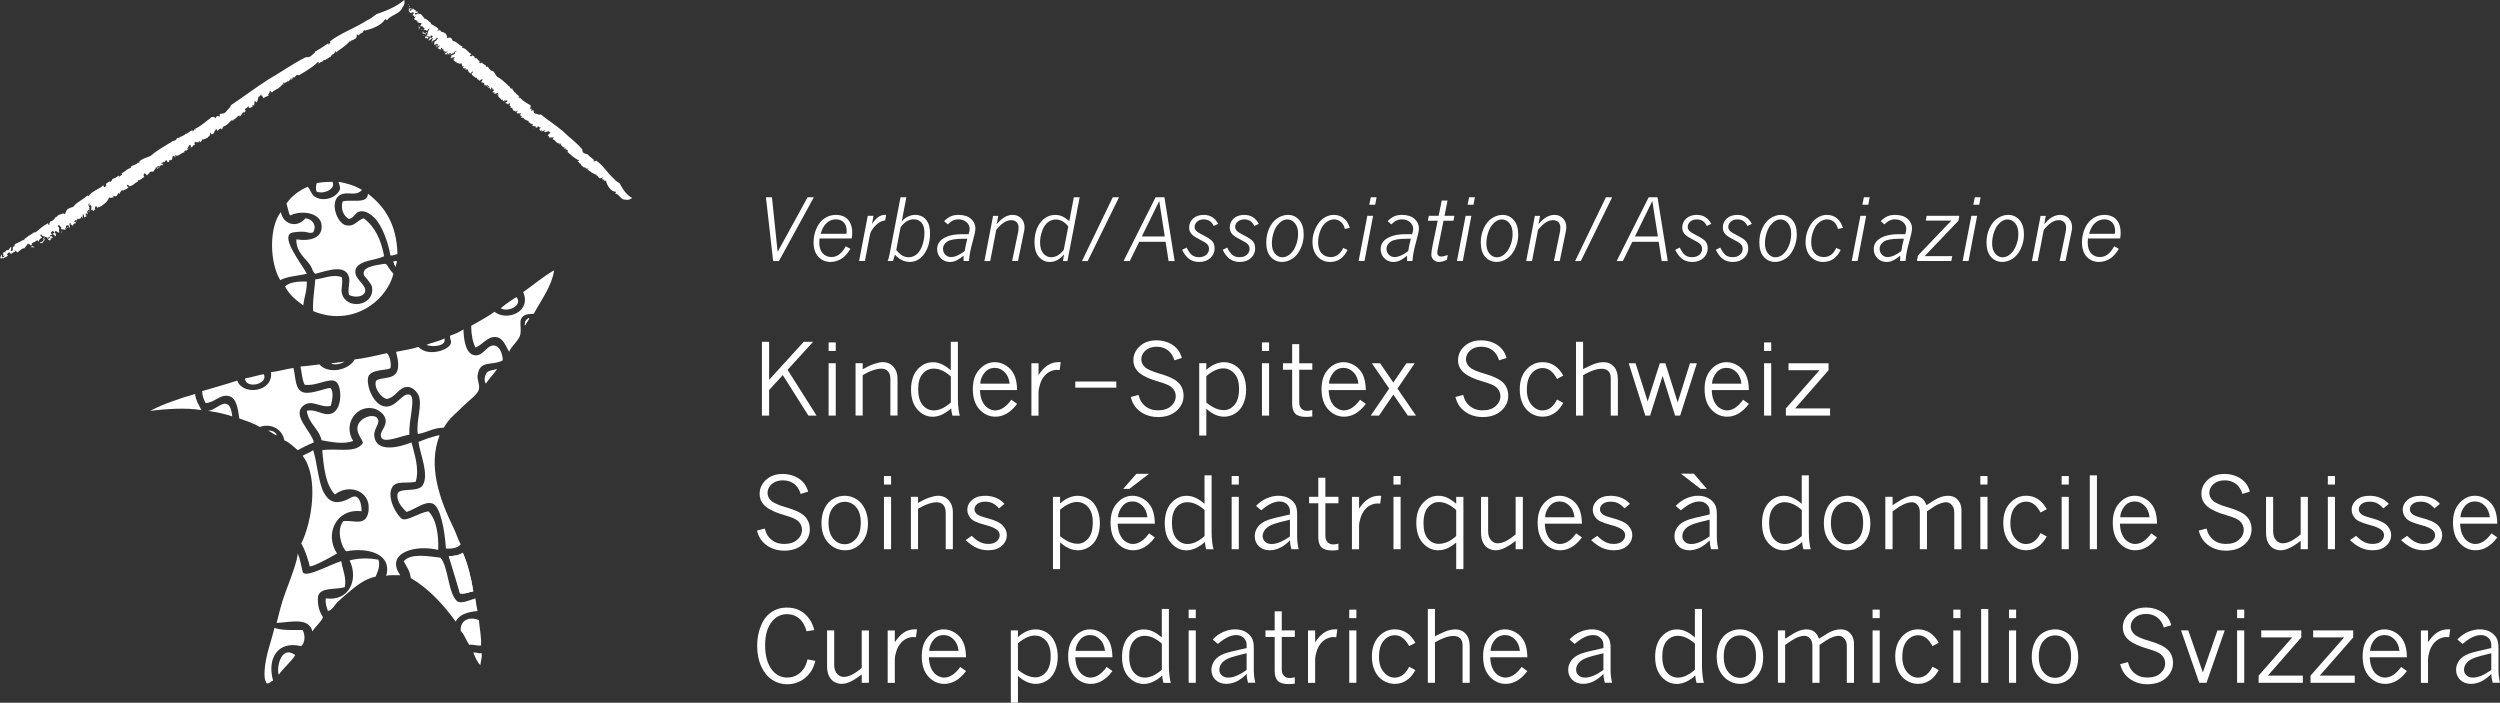 <?xml version="1.0" encoding="UTF-8"?><svg id="Ebene_2" xmlns="http://www.w3.org/2000/svg" viewBox="0 0 872.3 245.2"><rect x="0" y="0" width="872.3" height="245.2" fill="#333333" stroke="none"/><defs><style>.cls-1,.cls-2{fill:#fff;}.cls-2{fill-rule:evenodd;}</style></defs><g id="Ebene_1-2"><g><path class="cls-1" d="m267.26,68.83h2.09l1.98,19.05,10.46-19.05h2.18l-12.18,22.25h-2.03l-2.51-22.25Z"/><path class="cls-1" d="m296.72,86.82c-.85,1.44-1.77,2.5-2.74,3.2-1.29.92-2.69,1.38-4.2,1.38-1.72,0-3.13-.6-4.24-1.8-1.11-1.2-1.67-2.9-1.67-5.1,0-1.84.41-3.59,1.22-5.24.65-1.33,1.55-2.38,2.7-3.14,1.15-.76,2.45-1.14,3.9-1.14,1.15,0,2.15.23,3,.7.85.47,1.51,1.18,1.97,2.13.47.95.7,2.1.7,3.46,0,.52-.06,1.16-.18,1.94h-11.23c-.06.61-.09,1.06-.09,1.36,0,1.67.4,2.94,1.19,3.81.79.87,1.81,1.3,3.04,1.3,1.04,0,1.97-.31,2.78-.94.81-.63,1.55-1.56,2.23-2.79l1.61.87Zm-1.41-5.24c.08-.34.12-.67.12-.98,0-1.28-.34-2.28-1.02-2.99-.68-.71-1.58-1.07-2.69-1.07-1.41,0-2.64.55-3.67,1.66-.74.81-1.3,1.94-1.69,3.39h8.96Z"/><path class="cls-1" d="m304.25,78.09c.82-1.13,1.58-1.93,2.28-2.41.7-.47,1.41-.71,2.15-.71.12,0,.29,0,.52.01l-.35,1.92c-.63.07-1.22.25-1.78.56-.55.3-1.13.76-1.73,1.36-.45.45-.91,1.08-1.37,1.88-.19.32-.33.73-.43,1.22l-1.76,9.14h-2.03l3.03-15.77h2l-.53,2.79Z"/><path class="cls-1" d="m314.22,68.83h2.02l-1.6,8.42c.66-.77,1.41-1.34,2.24-1.72.84-.37,1.66-.56,2.46-.56s1.64.19,2.41.57c.77.38,1.42,1.04,1.95,1.98.53.94.8,2.25.8,3.91,0,3.16-.8,5.7-2.39,7.63-1.29,1.56-2.86,2.33-4.72,2.33s-3.59-.84-5.13-2.52l-.69,2.2h-1.86c.17-.39.32-.84.46-1.35.08-.31.24-1.09.47-2.33l3.57-18.56Zm0,10.48l-1.5,7.92c.79.94,1.51,1.59,2.16,1.97.65.37,1.37.56,2.16.56,1.09,0,2.06-.37,2.9-1.12.84-.75,1.49-1.81,1.94-3.2.45-1.38.68-2.79.68-4.22,0-1.58-.35-2.76-1.04-3.54-.69-.77-1.6-1.16-2.71-1.16-1.74,0-3.27.93-4.59,2.79Z"/><path class="cls-1" d="m329.43,77.17c.76-.78,1.52-1.34,2.28-1.68.76-.34,1.67-.51,2.72-.51,1.86,0,3.31.46,4.35,1.37,1.04.91,1.56,2.03,1.56,3.35,0,.8-.29,2.22-.87,4.25-.46,1.66-.79,2.98-.97,3.96-.19.98-.32,2.03-.42,3.17h-1.87v-1.86c-1.02.83-1.89,1.4-2.61,1.72-.72.31-1.44.47-2.17.47-1.24,0-2.29-.43-3.15-1.29-.86-.86-1.29-1.92-1.29-3.18,0-1.43.58-2.58,1.75-3.45,1.59-1.18,3.91-1.78,6.96-1.78h2.25c.26-.73.39-1.32.39-1.76,0-.98-.37-1.79-1.12-2.44-.75-.65-1.72-.98-2.91-.98-.63,0-1.22.13-1.78.4-.56.26-1.17.72-1.82,1.36l-1.29-1.11Zm7.17,10.44c.21-1.39.51-2.82.91-4.3h-1.56c-2.68,0-4.5.34-5.47,1.01-.97.68-1.45,1.49-1.45,2.45,0,.84.27,1.54.81,2.09.54.55,1.19.83,1.96.83.7,0,1.44-.17,2.24-.52.8-.35,1.65-.87,2.55-1.56Z"/><path class="cls-1" d="m347.77,78.23c1.79-2.17,3.63-3.25,5.54-3.25,1.22,0,2.22.4,3,1.19.78.79,1.18,1.87,1.18,3.24,0,.3-.04.63-.11,1l-2.19,10.67h-2.04l2.05-9.86c.14-.67.2-1.29.2-1.88,0-.77-.23-1.39-.7-1.84s-1.1-.68-1.9-.68c-1.66,0-3.39,1.13-5.19,3.38l-2.1,10.89h-2.03l3.03-15.77h1.8l-.54,2.93Z"/><path class="cls-1" d="m374.69,68.83h2.03l-4.27,22.25h-1.57l.4-2.33c-.83.94-1.63,1.62-2.42,2.03-.79.42-1.67.62-2.65.62-1.44,0-2.68-.58-3.71-1.75-1.03-1.17-1.54-2.86-1.54-5.08,0-3.02.78-5.44,2.34-7.26,1.34-1.55,2.97-2.32,4.91-2.32.83,0,1.6.15,2.32.45.72.3,1.58.87,2.57,1.69l1.59-8.29Zm-1.94,10.18c-1.28-1.61-2.74-2.42-4.38-2.42-.94,0-1.84.31-2.68.92s-1.52,1.61-2.03,2.99c-.51,1.37-.76,2.73-.76,4.07,0,1.68.38,2.97,1.13,3.85.75.89,1.65,1.33,2.7,1.33,1.67,0,3.15-.87,4.44-2.6l1.58-8.14Z"/><path class="cls-1" d="m388.27,68.83h2.18l-10.92,22.25h-2l10.74-22.25Z"/><path class="cls-1" d="m403.21,68.83h3.08l3.57,22.25h-2.11l-1.05-6.72h-9.2l-3.3,6.72h-2.17l11.18-22.25Zm1.27,1.3l-6.07,12.37h8l-1.93-12.37Z"/><path class="cls-1" d="m416.03,81.96c-.39-.4-.68-.8-.85-1.19-.17-.39-.26-.86-.26-1.39,0-1.24.46-2.29,1.38-3.13.92-.85,2.16-1.27,3.72-1.27,2.25,0,3.93,1.04,5.03,3.13l-1.55.73c-.72-1.53-1.87-2.29-3.46-2.29-.97,0-1.75.26-2.34.79-.58.53-.88,1.14-.88,1.83,0,.49.18.94.55,1.35.35.41,1.16.92,2.42,1.54,1.75.87,2.85,1.62,3.32,2.25.46.63.69,1.41.69,2.36,0,1.31-.49,2.43-1.48,3.35-.99.92-2.29,1.38-3.9,1.38-1.41,0-2.58-.35-3.52-1.06-.94-.7-1.75-1.77-2.43-3.18l1.58-.78c.61,1.27,1.23,2.15,1.87,2.63.64.48,1.44.72,2.42.72,1.09,0,1.95-.28,2.57-.85.62-.57.94-1.25.94-2.06,0-.58-.19-1.09-.57-1.54-.38-.45-1.2-.98-2.44-1.59-1.24-.61-2.18-1.18-2.79-1.72Z"/><path class="cls-1" d="m430.19,81.96c-.39-.4-.68-.8-.85-1.19-.17-.39-.26-.86-.26-1.39,0-1.24.46-2.29,1.38-3.13.92-.85,2.16-1.27,3.72-1.27,2.25,0,3.93,1.04,5.03,3.13l-1.55.73c-.72-1.53-1.87-2.29-3.46-2.29-.97,0-1.75.26-2.34.79-.58.53-.88,1.14-.88,1.83,0,.49.18.94.55,1.35.35.41,1.16.92,2.42,1.54,1.75.87,2.85,1.62,3.32,2.25.46.63.69,1.41.69,2.36,0,1.31-.49,2.43-1.48,3.35-.99.92-2.29,1.38-3.9,1.38-1.41,0-2.58-.35-3.52-1.06-.94-.7-1.75-1.77-2.43-3.18l1.58-.78c.61,1.27,1.23,2.15,1.87,2.63.64.48,1.44.72,2.42.72,1.09,0,1.95-.28,2.57-.85.62-.57.94-1.25.94-2.06,0-.58-.19-1.09-.57-1.54-.38-.45-1.2-.98-2.44-1.59-1.24-.61-2.18-1.18-2.79-1.72Z"/><path class="cls-1" d="m447.39,91.4c-1.63,0-2.97-.59-4.01-1.76-1.04-1.17-1.56-2.87-1.56-5.08,0-1.8.36-3.47,1.08-5,.72-1.53,1.67-2.68,2.85-3.44,1.18-.76,2.39-1.14,3.64-1.14,1.57,0,2.88.59,3.93,1.78,1.05,1.19,1.57,2.89,1.57,5.1,0,1.73-.38,3.39-1.13,4.97-.75,1.58-1.71,2.74-2.89,3.47-1.17.73-2.34,1.09-3.49,1.09Zm.07-1.64c.63,0,1.24-.16,1.82-.48.58-.32,1.14-.81,1.67-1.47.53-.66.99-1.55,1.39-2.66.39-1.12.59-2.3.59-3.55,0-1.62-.37-2.87-1.12-3.73-.75-.87-1.62-1.3-2.62-1.3-.6,0-1.19.16-1.78.49-.58.33-1.13.81-1.65,1.46-.52.65-.95,1.45-1.29,2.42-.46,1.32-.69,2.66-.69,4.01,0,1.53.37,2.71,1.1,3.56.73.85,1.59,1.27,2.59,1.27Z"/><path class="cls-1" d="m470.2,87.2c-.63,1.31-1.44,2.34-2.44,3.08-1,.74-2.23,1.12-3.7,1.12-1.74,0-3.19-.63-4.36-1.89s-1.75-2.97-1.75-5.14c0-1.65.37-3.25,1.1-4.79.73-1.54,1.66-2.69,2.79-3.46,1.13-.76,2.3-1.14,3.51-1.14,1.55,0,2.86.51,3.92,1.53.75.71,1.31,1.71,1.7,2.99l-1.72.38c-.25-1.07-.72-1.89-1.42-2.47-.7-.58-1.49-.87-2.37-.87-.83,0-1.68.3-2.56.89-.88.59-1.6,1.56-2.15,2.9-.55,1.34-.83,2.74-.83,4.21,0,1.67.41,2.95,1.22,3.83s1.87,1.32,3.17,1.32c1.95,0,3.4-1.07,4.35-3.2l1.56.72Z"/><path class="cls-1" d="m477.09,75.3h2.01l-3,15.77h-2.05l3.04-15.77Zm1.2-6.47h2.03l-.49,2.6h-2.06l.53-2.6Z"/><path class="cls-1" d="m484.18,77.17c.76-.78,1.52-1.34,2.28-1.68.76-.34,1.67-.51,2.72-.51,1.86,0,3.31.46,4.35,1.37,1.04.91,1.56,2.03,1.56,3.35,0,.8-.29,2.22-.87,4.25-.46,1.66-.79,2.98-.97,3.96-.19.98-.32,2.03-.42,3.17h-1.87v-1.86c-1.02.83-1.89,1.4-2.61,1.72-.72.31-1.44.47-2.17.47-1.24,0-2.29-.43-3.15-1.29-.86-.86-1.29-1.92-1.29-3.18,0-1.43.58-2.58,1.75-3.45,1.59-1.18,3.91-1.78,6.96-1.78h2.25c.26-.73.39-1.32.39-1.76,0-.98-.37-1.79-1.12-2.44-.75-.65-1.72-.98-2.91-.98-.63,0-1.22.13-1.78.4-.56.26-1.17.72-1.82,1.36l-1.29-1.11Zm7.17,10.44c.21-1.39.51-2.82.91-4.3h-1.56c-2.68,0-4.5.34-5.47,1.01-.97.68-1.45,1.49-1.45,2.45,0,.84.27,1.54.81,2.09.54.55,1.19.83,1.96.83.7,0,1.44-.17,2.24-.52.8-.35,1.65-.87,2.55-1.56Z"/><path class="cls-1" d="m503.04,69.96h2.04l-1.06,5.34h3.45l-.32,1.72h-3.48l-2.13,10.58c-.03.17-.05.34-.05.5,0,.45.12.8.36,1.05s.6.37,1.06.37c.42,0,1.17-.18,2.25-.54l-.3,1.67c-1.06.5-1.99.75-2.8.75-.76,0-1.39-.26-1.89-.77-.5-.51-.75-1.11-.75-1.8s.15-1.8.45-3.24l1.78-8.57h-3.44l.34-1.72h3.43l1.07-5.34Z"/><path class="cls-1" d="m511.39,75.3h2.01l-3,15.77h-2.05l3.04-15.77Zm1.2-6.47h2.03l-.49,2.6h-2.06l.53-2.6Z"/><path class="cls-1" d="m522.24,91.4c-1.63,0-2.97-.59-4.01-1.76-1.04-1.17-1.56-2.87-1.56-5.08,0-1.8.36-3.47,1.08-5,.72-1.53,1.67-2.68,2.85-3.44,1.18-.76,2.39-1.14,3.64-1.14,1.57,0,2.88.59,3.93,1.78,1.05,1.19,1.57,2.89,1.57,5.1,0,1.73-.38,3.39-1.13,4.97s-1.71,2.74-2.89,3.47c-1.17.73-2.34,1.09-3.49,1.09Zm.07-1.64c.63,0,1.24-.16,1.82-.48.58-.32,1.14-.81,1.67-1.47.53-.66.99-1.55,1.39-2.66.39-1.12.59-2.3.59-3.55,0-1.62-.37-2.87-1.12-3.73-.75-.87-1.62-1.3-2.62-1.3-.6,0-1.19.16-1.78.49-.58.33-1.13.81-1.65,1.46-.52.65-.95,1.45-1.29,2.42-.46,1.32-.69,2.66-.69,4.01,0,1.53.37,2.71,1.1,3.56.73.85,1.59,1.27,2.59,1.27Z"/><path class="cls-1" d="m536.81,78.23c1.79-2.17,3.63-3.25,5.54-3.25,1.22,0,2.22.4,3,1.19.78.79,1.18,1.87,1.18,3.24,0,.3-.04.63-.11,1l-2.19,10.67h-2.04l2.05-9.86c.14-.67.2-1.29.2-1.88,0-.77-.23-1.39-.7-1.84s-1.1-.68-1.9-.68c-1.66,0-3.39,1.13-5.19,3.38l-2.1,10.89h-2.03l3.03-15.77h1.8l-.54,2.93Z"/><path class="cls-1" d="m560.32,68.83h2.19l-10.92,22.25h-2l10.74-22.25Z"/><path class="cls-1" d="m575.26,68.83h3.08l3.57,22.25h-2.11l-1.05-6.72h-9.2l-3.3,6.72h-2.17l11.18-22.25Zm1.27,1.3l-6.07,12.37h8l-1.93-12.37Z"/><path class="cls-1" d="m588.08,81.96c-.39-.4-.68-.8-.85-1.19-.17-.39-.26-.86-.26-1.39,0-1.24.46-2.29,1.38-3.13.92-.85,2.16-1.27,3.72-1.27,2.25,0,3.93,1.04,5.03,3.13l-1.55.73c-.72-1.53-1.87-2.29-3.46-2.29-.97,0-1.75.26-2.34.79-.58.53-.88,1.14-.88,1.83,0,.49.18.94.55,1.35.35.41,1.16.92,2.42,1.54,1.75.87,2.85,1.62,3.32,2.25.46.63.69,1.41.69,2.36,0,1.31-.49,2.43-1.48,3.35-.99.92-2.29,1.38-3.9,1.38-1.41,0-2.58-.35-3.52-1.06-.94-.7-1.75-1.77-2.43-3.18l1.58-.78c.61,1.27,1.23,2.15,1.87,2.63.64.48,1.44.72,2.42.72,1.09,0,1.95-.28,2.57-.85.62-.57.94-1.25.94-2.06,0-.58-.19-1.09-.57-1.54-.38-.45-1.2-.98-2.44-1.59-1.24-.61-2.18-1.18-2.79-1.72Z"/><path class="cls-1" d="m602.24,81.96c-.39-.4-.68-.8-.85-1.19-.17-.39-.26-.86-.26-1.39,0-1.24.46-2.29,1.38-3.13.92-.85,2.16-1.27,3.72-1.27,2.25,0,3.93,1.04,5.03,3.13l-1.55.73c-.72-1.53-1.87-2.29-3.46-2.29-.97,0-1.75.26-2.34.79-.58.53-.88,1.14-.88,1.83,0,.49.18.94.55,1.35.35.41,1.16.92,2.42,1.54,1.75.87,2.85,1.62,3.32,2.25.46.63.69,1.41.69,2.36,0,1.31-.49,2.43-1.48,3.35-.99.92-2.29,1.38-3.9,1.38-1.41,0-2.58-.35-3.52-1.06-.94-.7-1.75-1.77-2.43-3.18l1.58-.78c.61,1.27,1.23,2.15,1.87,2.63.64.48,1.44.72,2.42.72,1.09,0,1.95-.28,2.57-.85.62-.57.94-1.25.94-2.06,0-.58-.19-1.09-.57-1.54-.38-.45-1.2-.98-2.44-1.59-1.24-.61-2.18-1.18-2.79-1.72Z"/><path class="cls-1" d="m619.44,91.4c-1.63,0-2.97-.59-4.01-1.76-1.04-1.17-1.56-2.87-1.56-5.08,0-1.8.36-3.47,1.08-5,.72-1.53,1.67-2.68,2.85-3.44,1.18-.76,2.39-1.14,3.64-1.14,1.57,0,2.88.59,3.93,1.78,1.05,1.19,1.57,2.89,1.57,5.1,0,1.73-.38,3.39-1.13,4.97s-1.71,2.74-2.89,3.47c-1.17.73-2.34,1.09-3.49,1.09Zm.07-1.64c.63,0,1.24-.16,1.82-.48.58-.32,1.14-.81,1.67-1.47.53-.66.99-1.55,1.39-2.66.39-1.12.59-2.3.59-3.55,0-1.62-.37-2.87-1.12-3.73-.75-.87-1.62-1.3-2.62-1.3-.6,0-1.19.16-1.78.49-.58.33-1.13.81-1.65,1.46-.52.65-.95,1.45-1.29,2.42-.46,1.32-.69,2.66-.69,4.01,0,1.53.37,2.71,1.1,3.56.73.85,1.59,1.27,2.59,1.27Z"/><path class="cls-1" d="m642.25,87.2c-.63,1.31-1.44,2.34-2.44,3.08-1,.74-2.23,1.12-3.7,1.12-1.74,0-3.19-.63-4.36-1.89-1.17-1.26-1.75-2.97-1.75-5.14,0-1.65.37-3.25,1.1-4.79.73-1.54,1.66-2.69,2.79-3.46,1.13-.76,2.3-1.14,3.51-1.14,1.55,0,2.86.51,3.92,1.53.75.71,1.31,1.71,1.7,2.99l-1.72.38c-.25-1.07-.72-1.89-1.42-2.47-.7-.58-1.49-.87-2.37-.87-.83,0-1.68.3-2.56.89-.88.59-1.6,1.56-2.15,2.9-.55,1.34-.83,2.74-.83,4.21,0,1.67.41,2.95,1.22,3.83s1.87,1.32,3.17,1.32c1.95,0,3.4-1.07,4.35-3.2l1.56.72Z"/><path class="cls-1" d="m649.14,75.3h2.01l-3,15.77h-2.05l3.04-15.77Zm1.2-6.47h2.03l-.49,2.6h-2.06l.53-2.6Z"/><path class="cls-1" d="m656.23,77.17c.76-.78,1.52-1.34,2.28-1.68.76-.34,1.67-.51,2.72-.51,1.86,0,3.31.46,4.35,1.37,1.04.91,1.56,2.03,1.56,3.35,0,.8-.29,2.22-.87,4.25-.46,1.66-.79,2.98-.97,3.96-.19.98-.32,2.03-.42,3.17h-1.87v-1.86c-1.02.83-1.89,1.4-2.61,1.72-.72.31-1.44.47-2.17.47-1.24,0-2.29-.43-3.15-1.29-.86-.86-1.29-1.92-1.29-3.18,0-1.43.58-2.58,1.75-3.45,1.59-1.18,3.91-1.78,6.96-1.78h2.25c.26-.73.39-1.32.39-1.76,0-.98-.37-1.79-1.12-2.44-.75-.65-1.72-.98-2.91-.98-.63,0-1.22.13-1.78.4-.56.26-1.17.72-1.82,1.36l-1.29-1.11Zm7.17,10.44c.21-1.39.51-2.82.91-4.3h-1.56c-2.68,0-4.5.34-5.47,1.01-.97.68-1.45,1.49-1.45,2.45,0,.84.27,1.54.81,2.09.54.55,1.19.83,1.96.83.7,0,1.44-.17,2.24-.52.8-.35,1.65-.87,2.55-1.56Z"/><path class="cls-1" d="m672.25,75.3h11.39l-.3,1.71-11.8,12.36h9.65l-.34,1.7h-11.99l.35-1.91,11.65-12.18h-8.93l.32-1.69Z"/><path class="cls-1" d="m687.85,75.3h2.01l-3,15.77h-2.05l3.04-15.77Zm1.2-6.47h2.03l-.49,2.6h-2.06l.53-2.6Z"/><path class="cls-1" d="m698.7,91.4c-1.63,0-2.97-.59-4.01-1.76-1.04-1.17-1.56-2.87-1.56-5.08,0-1.8.36-3.47,1.08-5,.72-1.53,1.67-2.68,2.85-3.44,1.18-.76,2.39-1.14,3.64-1.14,1.57,0,2.88.59,3.93,1.78,1.05,1.19,1.57,2.89,1.57,5.1,0,1.73-.38,3.39-1.13,4.97s-1.71,2.74-2.89,3.47c-1.17.73-2.34,1.09-3.49,1.09Zm.07-1.64c.63,0,1.24-.16,1.82-.48.58-.32,1.14-.81,1.67-1.47.53-.66.99-1.55,1.39-2.66.39-1.12.59-2.3.59-3.55,0-1.62-.37-2.87-1.12-3.73-.75-.87-1.62-1.3-2.62-1.3-.6,0-1.19.16-1.78.49-.58.33-1.13.81-1.65,1.46-.52.65-.95,1.45-1.29,2.42-.46,1.32-.69,2.66-.69,4.01,0,1.53.37,2.71,1.1,3.56.73.85,1.59,1.27,2.59,1.27Z"/><path class="cls-1" d="m713.27,78.23c1.79-2.17,3.63-3.25,5.54-3.25,1.22,0,2.22.4,3,1.19.78.79,1.18,1.87,1.18,3.24,0,.3-.04.63-.11,1l-2.19,10.67h-2.04l2.05-9.86c.14-.67.2-1.29.2-1.88,0-.77-.23-1.39-.7-1.84s-1.1-.68-1.9-.68c-1.66,0-3.39,1.13-5.19,3.38l-2.1,10.89h-2.03l3.03-15.77h1.8l-.54,2.93Z"/><path class="cls-1" d="m739.29,86.82c-.85,1.44-1.77,2.5-2.74,3.2-1.29.92-2.69,1.38-4.2,1.38-1.72,0-3.13-.6-4.24-1.8-1.11-1.2-1.67-2.9-1.67-5.1,0-1.84.41-3.59,1.22-5.24.65-1.33,1.55-2.38,2.7-3.14,1.15-.76,2.45-1.14,3.9-1.14,1.15,0,2.15.23,3,.7.85.47,1.51,1.18,1.98,2.13.47.95.7,2.1.7,3.46,0,.52-.06,1.16-.18,1.94h-11.23c-.06.61-.09,1.06-.09,1.36,0,1.67.4,2.94,1.19,3.81.79.87,1.81,1.3,3.04,1.3,1.04,0,1.97-.31,2.78-.94.81-.63,1.55-1.56,2.23-2.79l1.61.87Zm-1.41-5.24c.08-.34.12-.67.12-.98,0-1.28-.34-2.28-1.02-2.99-.68-.71-1.58-1.07-2.69-1.07-1.41,0-2.64.55-3.67,1.66-.74.81-1.3,1.94-1.69,3.39h8.96Z"/><path class="cls-1" d="m265.85,119.25h2.51v13.27l12.09-13.27h3.27l-8.92,9.78,10.13,15.99h-2.86l-8.94-14.14-4.77,5.2v8.94h-2.51v-25.77Z"/><path class="cls-1" d="m289.12,119.48h2.49v2.97h-2.49v-2.97Zm0,7.26h2.49v18.27h-2.49v-18.27Z"/><path class="cls-1" d="m301.01,128.85c1.34-.79,2.64-1.41,3.9-1.84,1.26-.43,2.28-.65,3.06-.65.88,0,1.69.18,2.43.55.75.37,1.39,1,1.94,1.9.55.9.82,2.02.82,3.36v12.83h-2.49v-12.65c0-1.26-.28-2.19-.84-2.8-.56-.61-1.31-.92-2.27-.92-.88,0-1.86.19-2.95.56s-2.29.94-3.6,1.7v14.11h-2.49v-18.27h2.49v2.11Z"/><path class="cls-1" d="m331.75,119.25h2.48v20.08c0,1.04.07,2.12.2,3.24.14,1.12.29,1.94.46,2.46h-2.56c-.27-.94-.42-1.78-.43-2.53-1.1.96-2.19,1.69-3.27,2.18-1.08.49-2.14.73-3.18.73-2.07,0-3.85-.84-5.34-2.51-1.49-1.67-2.23-3.99-2.23-6.94s.75-5.38,2.25-7.05c1.5-1.68,3.28-2.52,5.35-2.52,1.06,0,2.09.22,3.09.67,1,.45,2.06,1.16,3.18,2.13v-9.93Zm0,12.07c-1.02-.91-2.03-1.58-3.02-2.03-.99-.45-1.96-.67-2.92-.67-1.56,0-2.86.6-3.89,1.81-1.04,1.21-1.55,2.99-1.55,5.36s.53,4.34,1.59,5.57c1.06,1.23,2.35,1.84,3.88,1.84.93,0,1.9-.23,2.89-.69.99-.46,2-1.15,3.04-2.07v-9.13Z"/><path class="cls-1" d="m354.89,140.92c-1.13,1.51-2.33,2.63-3.6,3.37-1.27.74-2.6,1.1-3.96,1.1-2.16,0-4.02-.85-5.57-2.54-1.55-1.69-2.32-4.05-2.32-7.08s.77-5.21,2.3-6.88c1.53-1.68,3.32-2.52,5.37-2.52,1.37,0,2.68.4,3.94,1.2,1.26.8,2.21,1.88,2.84,3.24s.96,3.13,1,5.3h-12.96c.06,1.45.28,2.64.67,3.57.51,1.22,1.2,2.12,2.07,2.68.86.56,1.7.84,2.51.84,2.03,0,3.92-1.24,5.69-3.71l2.03,1.43Zm-2.6-7.04c-.18-1.72-.77-3.07-1.77-4.05-1-.98-2.12-1.47-3.37-1.47-1.53,0-2.75.58-3.66,1.74-.92,1.16-1.4,2.42-1.46,3.78h10.26Z"/><path class="cls-1" d="m362.37,130.87c1.02-1.56,2.1-2.71,3.22-3.43,1.12-.73,2.4-1.09,3.83-1.09.16,0,.39,0,.68.02l-.36,2.74-.9-.05c-.66-.03-1.4.12-2.22.47-.82.35-1.55.89-2.19,1.64-.64.75-1.15,1.68-1.51,2.79-.36,1.11-.55,2.09-.55,2.94v8.13h-2.49v-18.27h2.49v4.13Z"/><path class="cls-1" d="m397.24,137.79c.28,1.02.6,1.81.96,2.36.59.92,1.37,1.65,2.34,2.2.97.55,2.14.82,3.52.82,1.92,0,3.43-.49,4.53-1.47,1.1-.98,1.65-2.14,1.65-3.49,0-1.22-.5-2.27-1.49-3.13-.76-.65-2.3-1.3-4.61-1.95-3.12-.89-5.34-1.93-6.68-3.11-1.33-1.17-2-2.61-2-4.33,0-1.89.74-3.52,2.23-4.89,1.49-1.37,3.43-2.05,5.85-2.05,1.47,0,2.85.27,4.15.82,1.3.54,2.38,1.35,3.26,2.43.6.75,1.08,1.72,1.43,2.92l-2.61.8c-.44-1.53-1.21-2.7-2.3-3.52-1.09-.82-2.39-1.22-3.9-1.22-1.6,0-2.9.44-3.88,1.31-.98.87-1.47,1.9-1.47,3.09,0,.97.4,1.86,1.2,2.65.79.79,2.52,1.57,5.19,2.34,3.18.9,5.37,1.95,6.57,3.14,1.19,1.2,1.79,2.72,1.79,4.54,0,2.06-.81,3.82-2.44,5.28-1.63,1.46-3.79,2.19-6.49,2.19-1.68,0-3.23-.33-4.63-.99-1.4-.66-2.54-1.58-3.41-2.76-.6-.79-1.09-1.88-1.47-3.26l2.7-.71Z"/><path class="cls-1" d="m420.91,129.05c1-.9,2.02-1.57,3.06-2.01,1.04-.45,2.1-.67,3.18-.67,1.35,0,2.64.39,3.87,1.16,1.22.77,2.16,1.91,2.81,3.42.65,1.51.97,3.16.97,4.96,0,1.89-.34,3.58-1.01,5.06-.67,1.48-1.62,2.59-2.84,3.32-1.22.74-2.49,1.1-3.8,1.1-1.08,0-2.14-.23-3.18-.7s-2.06-1.16-3.06-2.07v9.35h-2.48v-25.23h2.48v2.31Zm0,11.41c1.08.88,2.13,1.55,3.14,1.99,1.01.44,2,.66,2.95.66,1.45,0,2.69-.62,3.75-1.85,1.05-1.24,1.58-3.08,1.58-5.54s-.54-4.14-1.61-5.36c-1.08-1.22-2.38-1.83-3.9-1.83-.9,0-1.84.22-2.83.67-.98.45-2.01,1.12-3.08,2.03v9.23Z"/><path class="cls-1" d="m440.32,119.48h2.49v2.97h-2.49v-2.97Zm0,7.26h2.49v18.27h-2.49v-18.27Z"/><path class="cls-1" d="m450.87,120.08h2.46v6.66h4.56v2.26h-4.56v11.36c0,.94.25,1.67.75,2.2.5.53,1.17.79,2.01.79.46,0,1.05-.09,1.79-.27v2.23c-.85.1-1.57.15-2.15.15-1.75,0-3-.36-3.75-1.09-.75-.73-1.12-1.92-1.12-3.57v-11.8h-3.21v-2.26h3.21v-6.66Z"/><path class="cls-1" d="m476.56,140.92c-1.13,1.51-2.33,2.63-3.6,3.37-1.27.74-2.6,1.1-3.96,1.1-2.16,0-4.02-.85-5.57-2.54-1.55-1.69-2.32-4.05-2.32-7.08s.77-5.21,2.3-6.88c1.53-1.68,3.32-2.52,5.37-2.52,1.37,0,2.68.4,3.94,1.2,1.26.8,2.21,1.88,2.84,3.24.63,1.36.96,3.13,1,5.3h-12.96c.06,1.45.28,2.64.67,3.57.51,1.22,1.2,2.12,2.07,2.68.86.56,1.7.84,2.51.84,2.03,0,3.92-1.24,5.69-3.71l2.03,1.43Zm-2.59-7.04c-.18-1.72-.77-3.07-1.77-4.05-1-.98-2.12-1.47-3.37-1.47-1.53,0-2.75.58-3.66,1.74-.92,1.16-1.4,2.42-1.46,3.78h10.26Z"/><path class="cls-1" d="m478.65,126.74h2.89l4.61,6.73,4.59-6.73h2.89l-6.03,8.84,6.46,9.43h-2.85l-5.04-7.33-5,7.33h-2.89l6.44-9.44-6.06-8.83Z"/><path class="cls-1" d="m510.52,137.79c.28,1.02.6,1.81.96,2.36.59.92,1.37,1.65,2.34,2.2.97.55,2.14.82,3.52.82,1.92,0,3.43-.49,4.53-1.47,1.1-.98,1.65-2.14,1.65-3.49,0-1.22-.5-2.27-1.49-3.13-.76-.65-2.3-1.3-4.61-1.95-3.12-.89-5.34-1.93-6.68-3.11-1.33-1.17-2-2.61-2-4.33,0-1.89.74-3.52,2.23-4.89,1.49-1.37,3.43-2.05,5.85-2.05,1.47,0,2.85.27,4.15.82,1.3.54,2.38,1.35,3.26,2.43.6.75,1.08,1.72,1.43,2.92l-2.61.8c-.44-1.53-1.21-2.7-2.3-3.52-1.09-.82-2.39-1.22-3.9-1.22-1.6,0-2.9.44-3.88,1.31-.98.87-1.47,1.9-1.47,3.09,0,.97.4,1.86,1.2,2.65.79.79,2.52,1.57,5.19,2.34,3.18.9,5.37,1.95,6.57,3.14,1.19,1.2,1.79,2.72,1.79,4.54,0,2.06-.81,3.82-2.44,5.28-1.63,1.46-3.79,2.19-6.49,2.19-1.68,0-3.23-.33-4.63-.99-1.4-.66-2.54-1.58-3.41-2.76-.6-.79-1.09-1.88-1.47-3.26l2.7-.71Z"/><path class="cls-1" d="m545.45,140.58c-.83,1.48-1.74,2.6-2.73,3.33-1.32.99-2.81,1.48-4.46,1.48-1.43,0-2.78-.39-4.04-1.16-1.26-.77-2.23-1.89-2.92-3.35-.69-1.46-1.03-3.14-1.03-5.03,0-2.91.78-5.22,2.35-6.93,1.56-1.71,3.45-2.56,5.66-2.56,1.49,0,2.85.39,4.06,1.17,1.22.78,2.25,1.95,3.11,3.52l-2.17,1.17c-.69-1.28-1.45-2.24-2.25-2.86-.81-.63-1.74-.94-2.78-.94-1.49,0-2.78.63-3.87,1.9-1.09,1.27-1.63,3.16-1.63,5.68,0,2.22.55,3.98,1.65,5.27,1.1,1.29,2.36,1.94,3.78,1.94,2.15,0,3.85-1.27,5.1-3.82l2.17,1.19Z"/><path class="cls-1" d="m549.89,119.25h2.49v9.52c2.11-1.05,3.6-1.72,4.5-1.99.89-.27,1.76-.41,2.59-.41,1.48,0,2.69.51,3.63,1.53.94,1.02,1.41,2.54,1.41,4.56v12.56h-2.49v-13.12c0-1.05-.28-1.86-.83-2.41-.55-.55-1.33-.82-2.33-.82-.89,0-1.87.18-2.94.55-1.08.37-2.25.92-3.53,1.66v14.14h-2.49v-25.77Z"/><path class="cls-1" d="m568.27,126.74h2.4l4.23,13.31,4.25-13.31h1.92l4.31,13.65,4.29-13.65h2.41l-5.85,18.27h-1.76l-4.35-13.85-4.37,13.85h-1.67l-5.79-18.27Z"/><path class="cls-1" d="m610.22,140.92c-1.13,1.51-2.33,2.63-3.6,3.37-1.27.74-2.6,1.1-3.96,1.1-2.16,0-4.02-.85-5.57-2.54-1.55-1.69-2.32-4.05-2.32-7.08s.77-5.21,2.3-6.88c1.53-1.68,3.32-2.52,5.37-2.52,1.37,0,2.68.4,3.94,1.2,1.26.8,2.21,1.88,2.84,3.24s.96,3.13,1,5.3h-12.96c.06,1.45.28,2.64.67,3.57.51,1.22,1.2,2.12,2.07,2.68.86.56,1.7.84,2.51.84,2.03,0,3.92-1.24,5.69-3.71l2.03,1.43Zm-2.6-7.04c-.18-1.72-.77-3.07-1.77-4.05-1-.98-2.12-1.47-3.37-1.47-1.53,0-2.75.58-3.66,1.74-.92,1.16-1.4,2.42-1.46,3.78h10.26Z"/><path class="cls-1" d="m615.52,119.48h2.49v2.97h-2.49v-2.97Zm0,7.26h2.49v18.27h-2.49v-18.27Z"/><path class="cls-1" d="m624.05,126.74h13.97v2.43l-11.66,13.34h12.19v2.5h-15.42v-2.5l11.73-13.34h-10.81v-2.43Z"/><path class="cls-1" d="m266.83,184.41c.28,1.02.6,1.81.96,2.36.59.92,1.37,1.65,2.34,2.2.97.55,2.14.82,3.52.82,1.92,0,3.43-.49,4.53-1.47,1.1-.98,1.65-2.14,1.65-3.49,0-1.22-.5-2.27-1.49-3.13-.76-.65-2.3-1.3-4.61-1.95-3.12-.89-5.34-1.93-6.68-3.11-1.33-1.17-2-2.61-2-4.33,0-1.89.74-3.52,2.23-4.89,1.49-1.37,3.43-2.05,5.85-2.05,1.47,0,2.85.27,4.15.82,1.3.54,2.38,1.35,3.26,2.43.6.75,1.08,1.72,1.43,2.92l-2.61.8c-.44-1.53-1.21-2.7-2.3-3.52-1.09-.82-2.39-1.22-3.9-1.22-1.6,0-2.9.44-3.88,1.31-.98.87-1.47,1.9-1.47,3.09,0,.97.4,1.86,1.2,2.65.79.79,2.52,1.57,5.19,2.34,3.18.9,5.37,1.95,6.57,3.14,1.19,1.2,1.79,2.72,1.79,4.54,0,2.06-.81,3.82-2.44,5.28-1.63,1.46-3.79,2.19-6.49,2.19-1.68,0-3.23-.33-4.63-.99-1.4-.66-2.54-1.58-3.41-2.76-.6-.79-1.09-1.88-1.47-3.26l2.7-.71Z"/><path class="cls-1" d="m294.98,192.01c-2.36,0-4.34-.86-5.94-2.57-1.6-1.71-2.41-4.01-2.41-6.9,0-1.93.36-3.63,1.07-5.13.71-1.49,1.7-2.6,2.98-3.33,1.27-.73,2.63-1.1,4.06-1.1s2.72.38,3.99,1.13c1.27.75,2.27,1.89,3.01,3.42.74,1.52,1.11,3.23,1.11,5.11,0,2.87-.78,5.14-2.34,6.83-1.56,1.69-3.4,2.53-5.53,2.53Zm-.22-2.11c1.5,0,2.81-.65,3.92-1.94,1.11-1.29,1.66-3.14,1.66-5.56s-.54-4.19-1.62-5.44c-1.08-1.25-2.38-1.87-3.91-1.87-1.62,0-2.97.63-4.07,1.9-1.1,1.27-1.65,3.08-1.65,5.44s.55,4.26,1.66,5.54c1.1,1.28,2.44,1.92,4.01,1.92Z"/><path class="cls-1" d="m308.43,166.1h2.49v2.97h-2.49v-2.97Zm0,7.26h2.49v18.27h-2.49v-18.27Z"/><path class="cls-1" d="m320.32,175.47c1.34-.79,2.64-1.41,3.9-1.84,1.26-.43,2.28-.65,3.06-.65.88,0,1.69.18,2.43.55.75.37,1.39,1,1.94,1.9.55.9.82,2.02.82,3.36v12.83h-2.49v-12.65c0-1.26-.28-2.19-.84-2.8-.56-.61-1.31-.92-2.27-.92-.88,0-1.86.19-2.95.56s-2.29.94-3.6,1.7v14.11h-2.49v-18.27h2.49v2.11Z"/><path class="cls-1" d="m338.87,181.04c-.9-.94-1.35-1.99-1.35-3.14,0-1.34.55-2.49,1.66-3.46,1.1-.97,2.64-1.45,4.61-1.45,1.31,0,2.55.24,3.71.71,1.17.47,2.16,1.17,2.98,2.1l-1.89,1.59c-.71-.8-1.44-1.4-2.19-1.78-.75-.38-1.61-.57-2.58-.57-1.24,0-2.18.27-2.83.8-.64.53-.97,1.15-.97,1.85,0,.6.25,1.14.75,1.61.49.48,1.64.95,3.45,1.42,2.79.72,4.66,1.59,5.63,2.61.97,1.02,1.45,2.14,1.45,3.36,0,1.46-.58,2.71-1.73,3.75-1.16,1.04-2.73,1.56-4.72,1.56-1.46,0-2.8-.27-4.03-.82-1.23-.55-2.53-1.45-3.89-2.73l2.14-1.49c1.02,1.02,1.98,1.75,2.88,2.18.9.44,1.85.65,2.85.65,1.27,0,2.26-.3,2.96-.91.7-.61,1.05-1.32,1.05-2.13,0-.68-.26-1.26-.79-1.75-.74-.69-2.23-1.33-4.46-1.9-1.38-.36-2.52-.76-3.43-1.21-.46-.22-.88-.5-1.28-.87Z"/><path class="cls-1" d="m369.88,175.67c1-.9,2.02-1.57,3.06-2.01,1.04-.45,2.1-.67,3.18-.67,1.35,0,2.64.39,3.87,1.16,1.22.77,2.16,1.91,2.81,3.42.65,1.51.97,3.16.97,4.96,0,1.89-.34,3.58-1.01,5.06-.67,1.48-1.62,2.59-2.84,3.32-1.22.74-2.49,1.1-3.8,1.1-1.08,0-2.14-.23-3.18-.7s-2.06-1.16-3.06-2.07v9.35h-2.48v-25.23h2.48v2.31Zm0,11.41c1.08.88,2.13,1.55,3.14,1.99,1.01.44,2,.66,2.95.66,1.45,0,2.69-.62,3.75-1.85,1.05-1.24,1.58-3.08,1.58-5.54s-.54-4.14-1.61-5.36c-1.08-1.22-2.38-1.83-3.9-1.83-.9,0-1.84.22-2.83.67-.98.45-2.01,1.12-3.08,2.03v9.23Z"/><path class="cls-1" d="m402.95,187.53c-1.13,1.51-2.33,2.63-3.6,3.37-1.27.74-2.6,1.1-3.96,1.1-2.16,0-4.02-.85-5.57-2.54-1.55-1.69-2.32-4.05-2.32-7.08s.77-5.21,2.3-6.88c1.53-1.68,3.32-2.52,5.37-2.52,1.37,0,2.68.4,3.94,1.2,1.26.8,2.21,1.88,2.84,3.24s.96,3.13,1,5.3h-12.96c.06,1.45.28,2.64.67,3.57.51,1.22,1.2,2.12,2.07,2.68.86.56,1.7.84,2.51.84,2.03,0,3.92-1.24,5.69-3.71l2.03,1.43Zm-2.6-7.04c-.18-1.72-.77-3.07-1.77-4.05-1-.98-2.12-1.47-3.37-1.47-1.53,0-2.75.58-3.66,1.74-.92,1.16-1.4,2.42-1.46,3.78h10.26Zm-3.84-15.18h4.42l-6.88,5.27h-2.13l4.59-5.27Z"/><path class="cls-1" d="m420.28,165.86h2.48v20.08c0,1.04.07,2.12.2,3.24.14,1.12.29,1.94.46,2.46h-2.56c-.27-.94-.42-1.78-.43-2.53-1.1.96-2.19,1.69-3.27,2.18-1.08.49-2.14.73-3.18.73-2.07,0-3.85-.84-5.34-2.51-1.49-1.67-2.23-3.99-2.23-6.94s.75-5.38,2.25-7.05c1.5-1.68,3.28-2.52,5.35-2.52,1.06,0,2.09.22,3.09.67,1,.45,2.06,1.16,3.18,2.13v-9.93Zm0,12.07c-1.02-.91-2.03-1.58-3.02-2.03-.99-.45-1.96-.67-2.92-.67-1.56,0-2.86.6-3.89,1.81-1.04,1.21-1.55,2.99-1.55,5.36s.53,4.34,1.59,5.57c1.06,1.23,2.35,1.84,3.88,1.84.93,0,1.9-.23,2.89-.69.99-.46,2-1.15,3.04-2.07v-9.13Z"/><path class="cls-1" d="m429.75,166.1h2.49v2.97h-2.49v-2.97Zm0,7.26h2.49v18.27h-2.49v-18.27Z"/><path class="cls-1" d="m438.24,176.52c1.17-1.21,2.44-2.1,3.81-2.68,1.37-.57,2.7-.86,4.01-.86,1.51,0,2.8.33,3.87,1,1.06.67,1.8,1.5,2.21,2.48.31.76.46,1.77.46,3.04v7.75c0,1.54.18,3,.53,4.37h-2.54c-.31-1.08-.47-2.1-.5-3.06-1.14,1.14-2.3,2-3.47,2.58-1.18.57-2.38.86-3.61.86-1.56,0-2.82-.47-3.77-1.4-.96-.94-1.43-2.11-1.43-3.53,0-1.16.37-2.24,1.11-3.25.74-1.01,1.89-1.8,3.45-2.38,1.14-.42,3.72-1.07,7.73-1.94v-1.14c0-.96-.34-1.76-1.02-2.41-.68-.64-1.53-.97-2.57-.97-.93,0-1.9.23-2.91.69-1.01.46-2.18,1.26-3.53,2.39l-1.83-1.55Zm11.85,10.62v-5.82c-2.77.66-4.59,1.14-5.46,1.45-1.4.48-2.43,1.09-3.08,1.85-.65.75-.98,1.56-.98,2.41,0,.81.28,1.47.85,2,.56.53,1.32.79,2.26.79s1.88-.22,2.95-.67c1.07-.45,2.23-1.11,3.47-2Z"/><path class="cls-1" d="m459.99,166.69h2.46v6.66h4.56v2.26h-4.56v11.36c0,.94.25,1.67.75,2.2s1.17.79,2.01.79c.46,0,1.05-.09,1.79-.27v2.23c-.85.1-1.57.15-2.15.15-1.75,0-3-.36-3.75-1.09-.75-.73-1.12-1.92-1.12-3.57v-11.8h-3.21v-2.26h3.21v-6.66Z"/><path class="cls-1" d="m474.21,177.49c1.02-1.56,2.1-2.71,3.22-3.43,1.12-.73,2.4-1.09,3.83-1.09.16,0,.39,0,.68.02l-.36,2.74-.9-.05c-.66-.03-1.4.12-2.22.47-.82.35-1.55.89-2.19,1.64-.64.75-1.15,1.68-1.51,2.79-.36,1.11-.55,2.09-.55,2.94v8.13h-2.49v-18.27h2.49v4.13Z"/><path class="cls-1" d="m486.21,166.1h2.49v2.97h-2.49v-2.97Zm0,7.26h2.49v18.27h-2.49v-18.27Z"/><path class="cls-1" d="m508.1,189.27c-1.02.91-2.06,1.59-3.11,2.05-1.05.46-2.1.69-3.16.69-2.08,0-3.88-.85-5.39-2.54-1.51-1.69-2.26-4.04-2.26-7.05s.76-5.21,2.29-6.9,3.31-2.53,5.34-2.53c1.06,0,2.06.2,3,.6.94.4,2.03,1.13,3.29,2.18v-2.41h2.51v25.23h-2.51v-9.32Zm0-11.32c-1.16-1-2.21-1.71-3.15-2.13s-1.92-.64-2.93-.64c-1.46,0-2.71.61-3.76,1.84-1.05,1.23-1.57,3.08-1.57,5.55s.51,4.22,1.54,5.41,2.27,1.78,3.74,1.78c1.04,0,2.07-.23,3.09-.68s2.04-1.13,3.04-2.04v-9.09Z"/><path class="cls-1" d="m516.75,173.36h2.49v11.98c0,1.33.33,2.36.98,3.11.65.75,1.43,1.12,2.33,1.12.81,0,1.69-.22,2.65-.65.96-.44,2.17-1.26,3.64-2.47v-13.09h2.51v18.27h-2.51v-2.94c-1.39,1.1-2.66,1.93-3.81,2.48-1.15.55-2.19.83-3.11.83s-1.72-.2-2.5-.6c-.78-.4-1.42-1.07-1.92-1.99-.5-.92-.75-2.13-.75-3.61v-12.44Z"/><path class="cls-1" d="m551.97,187.53c-1.13,1.51-2.33,2.63-3.6,3.37-1.27.74-2.6,1.1-3.96,1.1-2.16,0-4.02-.85-5.57-2.54-1.55-1.69-2.32-4.05-2.32-7.08s.77-5.21,2.3-6.88c1.53-1.68,3.32-2.52,5.37-2.52,1.37,0,2.68.4,3.94,1.2,1.26.8,2.21,1.88,2.84,3.24s.96,3.13,1,5.3h-12.96c.06,1.45.28,2.64.67,3.57.51,1.22,1.2,2.12,2.07,2.68.86.56,1.7.84,2.51.84,2.03,0,3.92-1.24,5.69-3.71l2.03,1.43Zm-2.6-7.04c-.18-1.72-.77-3.07-1.77-4.05-1-.98-2.12-1.47-3.37-1.47-1.53,0-2.75.58-3.66,1.74-.92,1.16-1.4,2.42-1.46,3.78h10.26Z"/><path class="cls-1" d="m557.11,181.04c-.9-.94-1.35-1.99-1.35-3.14,0-1.34.55-2.49,1.66-3.46,1.1-.97,2.64-1.45,4.61-1.45,1.31,0,2.55.24,3.71.71,1.17.47,2.16,1.17,2.98,2.1l-1.89,1.59c-.71-.8-1.44-1.4-2.19-1.78-.75-.38-1.61-.57-2.58-.57-1.24,0-2.18.27-2.83.8-.64.53-.97,1.15-.97,1.85,0,.6.25,1.14.75,1.61.49.48,1.64.95,3.45,1.42,2.79.72,4.67,1.59,5.63,2.61.97,1.02,1.45,2.14,1.45,3.36,0,1.46-.58,2.71-1.73,3.75-1.16,1.04-2.73,1.56-4.72,1.56-1.46,0-2.8-.27-4.03-.82-1.23-.55-2.53-1.45-3.89-2.73l2.14-1.49c1.02,1.02,1.98,1.75,2.88,2.18.9.44,1.85.65,2.85.65,1.27,0,2.26-.3,2.96-.91s1.05-1.32,1.05-2.13c0-.68-.26-1.26-.79-1.75-.74-.69-2.23-1.33-4.46-1.9-1.38-.36-2.52-.76-3.43-1.21-.46-.22-.88-.5-1.28-.87Z"/><path class="cls-1" d="m584.68,176.52c1.17-1.21,2.44-2.1,3.81-2.68,1.37-.57,2.7-.86,4.01-.86,1.51,0,2.8.33,3.87,1,1.06.67,1.8,1.5,2.21,2.48.31.76.46,1.77.46,3.04v7.75c0,1.54.18,3,.53,4.37h-2.54c-.31-1.08-.47-2.1-.5-3.06-1.14,1.14-2.3,2-3.47,2.58-1.18.57-2.38.86-3.61.86-1.56,0-2.82-.47-3.77-1.4-.96-.94-1.43-2.11-1.43-3.53,0-1.16.37-2.24,1.11-3.25.74-1.01,1.89-1.8,3.45-2.38,1.14-.42,3.72-1.07,7.73-1.94v-1.14c0-.96-.34-1.76-1.02-2.41-.68-.64-1.53-.97-2.57-.97-.93,0-1.9.23-2.91.69-1.01.46-2.18,1.26-3.53,2.39l-1.83-1.55Zm1.84-11.24h4.49l4.54,5.3h-2.19l-6.85-5.3Zm10,21.86v-5.82c-2.77.66-4.59,1.14-5.46,1.45-1.4.48-2.43,1.09-3.08,1.85-.65.75-.98,1.56-.98,2.41,0,.81.28,1.47.85,2,.56.53,1.32.79,2.26.79s1.88-.22,2.95-.67c1.07-.45,2.22-1.11,3.47-2Z"/><path class="cls-1" d="m628.66,165.86h2.48v20.08c0,1.04.07,2.12.2,3.24.14,1.12.29,1.94.46,2.46h-2.56c-.27-.94-.42-1.78-.43-2.53-1.1.96-2.19,1.69-3.27,2.18s-2.14.73-3.18.73c-2.07,0-3.85-.84-5.34-2.51-1.49-1.67-2.23-3.99-2.23-6.94s.75-5.38,2.25-7.05c1.5-1.68,3.28-2.52,5.35-2.52,1.06,0,2.09.22,3.09.67,1,.45,2.06,1.16,3.18,2.13v-9.93Zm0,12.07c-1.02-.91-2.03-1.58-3.02-2.03-.99-.45-1.96-.67-2.92-.67-1.56,0-2.86.6-3.89,1.81-1.04,1.21-1.55,2.99-1.55,5.36s.53,4.34,1.59,5.57c1.06,1.23,2.35,1.84,3.88,1.84.93,0,1.9-.23,2.89-.69.99-.46,2-1.15,3.04-2.07v-9.13Z"/><path class="cls-1" d="m644.73,192.01c-2.36,0-4.34-.86-5.94-2.57-1.6-1.71-2.41-4.01-2.41-6.9,0-1.93.36-3.63,1.07-5.13.71-1.49,1.7-2.6,2.98-3.33,1.27-.73,2.63-1.1,4.06-1.1s2.72.38,3.99,1.13c1.27.75,2.27,1.89,3.01,3.42.74,1.52,1.11,3.23,1.11,5.11,0,2.87-.78,5.14-2.34,6.83-1.56,1.69-3.4,2.53-5.53,2.53Zm-.22-2.11c1.5,0,2.81-.65,3.92-1.94,1.11-1.29,1.66-3.14,1.66-5.56s-.54-4.19-1.62-5.44c-1.08-1.25-2.38-1.87-3.91-1.87-1.62,0-2.97.63-4.07,1.9-1.1,1.27-1.65,3.08-1.65,5.44s.55,4.26,1.66,5.54c1.1,1.28,2.44,1.92,4.01,1.92Z"/><path class="cls-1" d="m660.38,176.25c2.13-1.42,3.68-2.31,4.66-2.69.98-.38,1.92-.57,2.83-.57,1.01,0,1.88.26,2.61.79.73.53,1.3,1.35,1.71,2.47,2.13-1.43,3.68-2.33,4.65-2.7s1.93-.56,2.88-.56c1.27,0,2.3.36,3.07,1.09,1.07,1.02,1.6,2.34,1.6,3.96v13.6h-2.51v-12.87c0-1.07-.28-1.92-.85-2.56-.56-.64-1.23-.96-2.01-.96-.71,0-1.55.21-2.52.62-.97.41-2.35,1.26-4.14,2.54v13.22h-2.49v-12.87c0-1.09-.27-1.95-.82-2.58-.55-.63-1.18-.94-1.9-.94-.79,0-1.66.2-2.62.6-.96.4-2.35,1.26-4.17,2.56v13.22h-2.53v-18.27h2.53v2.89Z"/><path class="cls-1" d="m690.98,166.1h2.49v2.97h-2.49v-2.97Zm0,7.26h2.49v18.27h-2.49v-18.27Z"/><path class="cls-1" d="m714.16,187.19c-.83,1.48-1.74,2.6-2.73,3.33-1.32.99-2.81,1.48-4.46,1.48-1.43,0-2.78-.39-4.04-1.16-1.26-.77-2.23-1.89-2.92-3.35-.69-1.46-1.03-3.14-1.03-5.03,0-2.91.78-5.22,2.35-6.93,1.56-1.71,3.45-2.56,5.66-2.56,1.49,0,2.85.39,4.06,1.17,1.22.78,2.25,1.95,3.11,3.52l-2.17,1.17c-.69-1.28-1.45-2.24-2.25-2.86-.81-.63-1.74-.94-2.78-.94-1.49,0-2.78.63-3.87,1.9-1.09,1.27-1.63,3.16-1.63,5.68,0,2.22.55,3.98,1.65,5.27,1.1,1.29,2.36,1.94,3.78,1.94,2.15,0,3.85-1.27,5.1-3.82l2.17,1.19Z"/><path class="cls-1" d="m719.35,166.1h2.49v2.97h-2.49v-2.97Zm0,7.26h2.49v18.27h-2.49v-18.27Z"/><path class="cls-1" d="m729.17,165.86h2.49v25.77h-2.49v-25.77Z"/><path class="cls-1" d="m752.64,187.53c-1.13,1.51-2.33,2.63-3.6,3.37-1.27.74-2.6,1.1-3.96,1.1-2.16,0-4.02-.85-5.57-2.54-1.55-1.69-2.32-4.05-2.32-7.08s.77-5.21,2.3-6.88c1.53-1.68,3.32-2.52,5.37-2.52,1.37,0,2.68.4,3.94,1.2,1.26.8,2.21,1.88,2.84,3.24s.96,3.13,1,5.3h-12.96c.06,1.45.28,2.64.67,3.57.51,1.22,1.2,2.12,2.07,2.68.86.56,1.7.84,2.51.84,2.03,0,3.92-1.24,5.69-3.71l2.03,1.43Zm-2.6-7.04c-.18-1.72-.77-3.07-1.77-4.05-1-.98-2.12-1.47-3.37-1.47-1.53,0-2.75.58-3.66,1.74-.92,1.16-1.4,2.42-1.46,3.78h10.26Z"/><path class="cls-1" d="m769.89,184.41c.28,1.02.6,1.81.96,2.36.59.92,1.37,1.65,2.34,2.2.97.55,2.14.82,3.52.82,1.92,0,3.43-.49,4.53-1.47,1.1-.98,1.65-2.14,1.65-3.49,0-1.22-.5-2.27-1.49-3.13-.76-.65-2.3-1.3-4.61-1.95-3.12-.89-5.34-1.93-6.68-3.11-1.33-1.17-2-2.61-2-4.33,0-1.89.74-3.52,2.23-4.89,1.49-1.37,3.43-2.05,5.85-2.05,1.47,0,2.85.27,4.15.82,1.3.54,2.38,1.35,3.26,2.43.6.75,1.08,1.72,1.43,2.92l-2.61.8c-.44-1.53-1.21-2.7-2.3-3.52-1.09-.82-2.39-1.22-3.9-1.22-1.6,0-2.9.44-3.88,1.31-.98.87-1.47,1.9-1.47,3.09,0,.97.4,1.86,1.2,2.65.79.79,2.52,1.57,5.19,2.34,3.18.9,5.37,1.95,6.57,3.14,1.19,1.2,1.79,2.72,1.79,4.54,0,2.06-.81,3.82-2.44,5.28-1.63,1.46-3.79,2.19-6.49,2.19-1.68,0-3.23-.33-4.63-.99-1.4-.66-2.54-1.58-3.41-2.76-.6-.79-1.09-1.88-1.47-3.26l2.7-.71Z"/><path class="cls-1" d="m790.66,173.36h2.49v11.98c0,1.33.33,2.36.98,3.11.65.75,1.43,1.12,2.33,1.12.81,0,1.69-.22,2.65-.65.96-.44,2.17-1.26,3.64-2.47v-13.09h2.51v18.27h-2.51v-2.94c-1.39,1.1-2.66,1.93-3.81,2.48-1.15.55-2.19.83-3.11.83s-1.72-.2-2.5-.6c-.78-.4-1.42-1.07-1.92-1.99-.5-.92-.75-2.13-.75-3.61v-12.44Z"/><path class="cls-1" d="m812.23,166.1h2.49v2.97h-2.49v-2.97Zm0,7.26h2.49v18.27h-2.49v-18.27Z"/><path class="cls-1" d="m821.89,181.04c-.9-.94-1.35-1.99-1.35-3.14,0-1.34.55-2.49,1.66-3.46,1.1-.97,2.64-1.45,4.61-1.45,1.31,0,2.55.24,3.71.71,1.17.47,2.16,1.17,2.98,2.1l-1.89,1.59c-.71-.8-1.44-1.4-2.19-1.78-.75-.38-1.61-.57-2.58-.57-1.24,0-2.18.27-2.83.8-.64.53-.97,1.15-.97,1.85,0,.6.25,1.14.75,1.61.49.48,1.64.95,3.45,1.42,2.79.72,4.67,1.59,5.63,2.61.97,1.02,1.45,2.14,1.45,3.36,0,1.46-.58,2.71-1.73,3.75-1.16,1.04-2.73,1.56-4.72,1.56-1.46,0-2.8-.27-4.03-.82-1.23-.55-2.53-1.45-3.89-2.73l2.14-1.49c1.02,1.02,1.98,1.75,2.88,2.18.9.44,1.85.65,2.85.65,1.27,0,2.26-.3,2.96-.91s1.05-1.32,1.05-2.13c0-.68-.26-1.26-.79-1.75-.74-.69-2.23-1.33-4.46-1.9-1.38-.36-2.52-.76-3.43-1.21-.46-.22-.88-.5-1.28-.87Z"/><path class="cls-1" d="m839.71,181.04c-.9-.94-1.35-1.99-1.35-3.14,0-1.34.55-2.49,1.66-3.46,1.1-.97,2.64-1.45,4.61-1.45,1.31,0,2.55.24,3.71.71,1.17.47,2.16,1.17,2.98,2.1l-1.89,1.59c-.71-.8-1.44-1.4-2.19-1.78-.75-.38-1.61-.57-2.58-.57-1.24,0-2.18.27-2.83.8-.64.53-.97,1.15-.97,1.85,0,.6.25,1.14.75,1.61.49.48,1.64.95,3.45,1.42,2.79.72,4.67,1.59,5.63,2.61.97,1.02,1.45,2.14,1.45,3.36,0,1.46-.58,2.71-1.73,3.75-1.16,1.04-2.73,1.56-4.72,1.56-1.46,0-2.8-.27-4.03-.82-1.23-.55-2.53-1.45-3.89-2.73l2.14-1.49c1.02,1.02,1.98,1.75,2.88,2.18.9.44,1.85.65,2.85.65,1.27,0,2.26-.3,2.96-.91s1.05-1.32,1.05-2.13c0-.68-.26-1.26-.79-1.75-.74-.69-2.23-1.33-4.46-1.9-1.38-.36-2.52-.76-3.43-1.21-.46-.22-.88-.5-1.28-.87Z"/><path class="cls-1" d="m871.35,187.53c-1.13,1.51-2.33,2.63-3.6,3.37-1.27.74-2.6,1.1-3.96,1.1-2.16,0-4.02-.85-5.57-2.54-1.55-1.69-2.32-4.05-2.32-7.08s.77-5.21,2.3-6.88c1.53-1.68,3.32-2.52,5.37-2.52,1.37,0,2.68.4,3.94,1.2,1.26.8,2.21,1.88,2.84,3.24s.96,3.13,1,5.3h-12.96c.06,1.45.28,2.64.67,3.57.51,1.22,1.2,2.12,2.07,2.68.86.56,1.7.84,2.51.84,2.03,0,3.92-1.24,5.69-3.71l2.03,1.43Zm-2.6-7.04c-.18-1.72-.77-3.07-1.77-4.05-1-.98-2.12-1.47-3.37-1.47-1.53,0-2.75.58-3.66,1.74-.92,1.16-1.4,2.42-1.46,3.78h10.26Z"/><path class="cls-1" d="m284.51,230.58c-.43,1.63-1.01,2.96-1.74,3.98-.96,1.35-2.15,2.39-3.57,3.11-1.42.73-2.93,1.09-4.52,1.09-1.92,0-3.68-.52-5.27-1.57-1.59-1.05-2.85-2.6-3.8-4.67-.94-2.06-1.42-4.47-1.42-7.22,0-2.46.43-4.76,1.29-6.9.86-2.14,2.09-3.75,3.68-4.81,1.59-1.07,3.37-1.6,5.34-1.6,1.73,0,3.24.33,4.52.98,1.29.65,2.42,1.66,3.41,3.03.73,1.01,1.29,2.29,1.69,3.84l-2.7.42c-.55-2.01-1.41-3.5-2.6-4.49-1.18-.99-2.56-1.48-4.13-1.48-2.13,0-3.88.82-5.24,2.46-1.65,1.98-2.48,4.79-2.48,8.43s.84,6.65,2.51,8.7c1.39,1.69,3.12,2.53,5.19,2.53,1.26,0,2.4-.29,3.42-.88,1.02-.59,1.86-1.42,2.54-2.5.43-.69.81-1.68,1.14-2.97l2.71.51Z"/><path class="cls-1" d="m288.58,219.97h2.49v11.98c0,1.33.33,2.36.98,3.11.65.75,1.43,1.12,2.33,1.12.81,0,1.69-.22,2.65-.65.96-.44,2.17-1.26,3.64-2.47v-13.09h2.51v18.27h-2.51v-2.94c-1.39,1.1-2.66,1.93-3.81,2.48-1.15.55-2.19.83-3.11.83s-1.72-.2-2.5-.6c-.78-.4-1.42-1.07-1.92-1.99-.5-.92-.75-2.13-.75-3.61v-12.44Z"/><path class="cls-1" d="m312.22,224.1c1.02-1.56,2.1-2.71,3.22-3.43,1.12-.73,2.4-1.09,3.83-1.09.16,0,.39,0,.68.02l-.36,2.74-.9-.05c-.66-.03-1.4.12-2.22.47-.82.35-1.55.89-2.19,1.64-.64.75-1.15,1.68-1.51,2.79-.36,1.11-.55,2.09-.55,2.94v8.13h-2.49v-18.27h2.49v4.13Z"/><path class="cls-1" d="m337.07,234.15c-1.13,1.51-2.33,2.63-3.6,3.37-1.27.74-2.6,1.1-3.96,1.1-2.16,0-4.02-.85-5.57-2.54-1.55-1.69-2.32-4.05-2.32-7.08s.77-5.21,2.3-6.88c1.53-1.68,3.32-2.52,5.37-2.52,1.37,0,2.68.4,3.94,1.2,1.26.8,2.21,1.88,2.84,3.24s.96,3.13,1,5.3h-12.96c.06,1.45.28,2.64.67,3.57.51,1.22,1.2,2.12,2.07,2.68.86.56,1.7.84,2.51.84,2.03,0,3.92-1.24,5.69-3.71l2.03,1.43Zm-2.6-7.04c-.18-1.72-.77-3.07-1.77-4.05-1-.98-2.12-1.47-3.37-1.47-1.53,0-2.75.58-3.66,1.74-.92,1.16-1.4,2.42-1.46,3.78h10.26Z"/><path class="cls-1" d="m355.18,222.28c1-.9,2.02-1.57,3.06-2.01,1.04-.45,2.1-.67,3.18-.67,1.35,0,2.64.39,3.87,1.16,1.22.77,2.16,1.91,2.81,3.42.65,1.51.97,3.16.97,4.96,0,1.89-.34,3.58-1.01,5.06-.67,1.48-1.62,2.59-2.84,3.32-1.22.74-2.49,1.1-3.8,1.1-1.08,0-2.14-.23-3.18-.7s-2.06-1.16-3.06-2.07v9.35h-2.48v-25.23h2.48v2.31Zm0,11.41c1.08.88,2.13,1.55,3.14,1.99,1.01.44,2,.66,2.95.66,1.45,0,2.69-.62,3.75-1.85,1.05-1.24,1.58-3.08,1.58-5.54s-.54-4.14-1.61-5.36c-1.08-1.22-2.38-1.83-3.9-1.83-.9,0-1.84.22-2.83.67-.98.45-2.01,1.12-3.08,2.03v9.23Z"/><path class="cls-1" d="m388.15,234.15c-1.13,1.51-2.33,2.63-3.6,3.37-1.27.74-2.6,1.1-3.96,1.1-2.16,0-4.02-.85-5.57-2.54-1.55-1.69-2.32-4.05-2.32-7.08s.77-5.21,2.3-6.88c1.53-1.68,3.32-2.52,5.37-2.52,1.37,0,2.68.4,3.94,1.2,1.26.8,2.21,1.88,2.84,3.24s.96,3.13,1,5.3h-12.96c.06,1.45.28,2.64.67,3.57.51,1.22,1.2,2.12,2.07,2.68.86.56,1.7.84,2.51.84,2.03,0,3.92-1.24,5.69-3.71l2.03,1.43Zm-2.6-7.04c-.18-1.72-.77-3.07-1.77-4.05-1-.98-2.12-1.47-3.37-1.47-1.53,0-2.75.58-3.66,1.74-.92,1.16-1.4,2.42-1.46,3.78h10.26Z"/><path class="cls-1" d="m405.37,212.48h2.48v20.08c0,1.04.07,2.12.2,3.24.14,1.12.29,1.94.46,2.46h-2.56c-.27-.94-.42-1.78-.43-2.53-1.1.96-2.19,1.69-3.27,2.18-1.08.49-2.14.73-3.18.73-2.07,0-3.85-.84-5.34-2.51-1.49-1.67-2.23-3.99-2.23-6.94s.75-5.38,2.25-7.05c1.5-1.68,3.28-2.52,5.35-2.52,1.06,0,2.09.22,3.09.67,1,.45,2.06,1.16,3.18,2.13v-9.93Zm0,12.07c-1.02-.91-2.03-1.58-3.02-2.03-.99-.45-1.96-.67-2.92-.67-1.56,0-2.86.6-3.89,1.81-1.04,1.21-1.55,2.99-1.55,5.36s.53,4.34,1.59,5.57c1.06,1.23,2.35,1.84,3.88,1.84.93,0,1.9-.23,2.89-.69.99-.46,2-1.15,3.04-2.07v-9.13Z"/><path class="cls-1" d="m414.74,212.71h2.49v2.97h-2.49v-2.97Zm0,7.26h2.49v18.27h-2.49v-18.27Z"/><path class="cls-1" d="m423.12,223.13c1.17-1.21,2.44-2.1,3.81-2.68,1.37-.57,2.7-.86,4.01-.86,1.51,0,2.8.33,3.87,1,1.06.67,1.8,1.5,2.21,2.48.31.76.46,1.77.46,3.04v7.75c0,1.54.18,3,.53,4.37h-2.54c-.31-1.08-.47-2.1-.5-3.06-1.14,1.14-2.3,2-3.47,2.58-1.18.57-2.38.86-3.61.86-1.56,0-2.82-.47-3.77-1.4-.96-.94-1.43-2.11-1.43-3.53,0-1.16.37-2.24,1.11-3.25.74-1.01,1.89-1.8,3.45-2.38,1.14-.42,3.72-1.07,7.73-1.94v-1.14c0-.96-.34-1.76-1.02-2.41-.68-.64-1.53-.97-2.57-.97-.93,0-1.9.23-2.91.69-1.01.46-2.18,1.26-3.53,2.39l-1.83-1.55Zm11.85,10.62v-5.82c-2.77.66-4.59,1.14-5.46,1.45-1.4.48-2.43,1.09-3.08,1.85-.65.75-.98,1.56-.98,2.41,0,.81.28,1.47.85,2,.56.53,1.32.79,2.26.79s1.88-.22,2.95-.67c1.07-.45,2.23-1.11,3.47-2Z"/><path class="cls-1" d="m444.77,213.31h2.46v6.66h4.56v2.26h-4.56v11.36c0,.94.25,1.67.75,2.2.5.53,1.17.79,2.01.79.46,0,1.05-.09,1.79-.27v2.23c-.85.1-1.57.15-2.15.15-1.75,0-3-.36-3.75-1.09-.75-.73-1.12-1.92-1.12-3.57v-11.8h-3.21v-2.26h3.21v-6.66Z"/><path class="cls-1" d="m458.88,224.1c1.02-1.56,2.1-2.71,3.22-3.43,1.12-.73,2.4-1.09,3.83-1.09.16,0,.39,0,.68.02l-.36,2.74-.9-.05c-.66-.03-1.4.12-2.22.47-.82.35-1.55.89-2.19,1.64-.64.75-1.15,1.68-1.51,2.79-.36,1.11-.55,2.09-.55,2.94v8.13h-2.49v-18.27h2.49v4.13Z"/><path class="cls-1" d="m470.78,212.71h2.49v2.97h-2.49v-2.97Zm0,7.26h2.49v18.27h-2.49v-18.27Z"/><path class="cls-1" d="m493.86,233.81c-.83,1.48-1.74,2.6-2.73,3.33-1.32.99-2.81,1.48-4.46,1.48-1.43,0-2.78-.39-4.04-1.16-1.26-.77-2.23-1.89-2.92-3.35-.69-1.46-1.03-3.14-1.03-5.03,0-2.91.78-5.22,2.35-6.93,1.56-1.71,3.45-2.56,5.66-2.56,1.49,0,2.85.39,4.06,1.17,1.22.78,2.25,1.95,3.11,3.52l-2.17,1.17c-.69-1.28-1.45-2.24-2.25-2.86-.81-.63-1.74-.94-2.78-.94-1.49,0-2.78.63-3.87,1.9-1.09,1.27-1.63,3.16-1.63,5.68,0,2.22.55,3.98,1.65,5.27,1.1,1.29,2.36,1.94,3.78,1.94,2.15,0,3.85-1.27,5.1-3.82l2.17,1.19Z"/><path class="cls-1" d="m498.19,212.48h2.49v9.52c2.11-1.05,3.6-1.72,4.5-1.99.89-.27,1.76-.41,2.59-.41,1.48,0,2.69.51,3.63,1.53.94,1.02,1.41,2.54,1.41,4.56v12.56h-2.49v-13.12c0-1.05-.28-1.86-.83-2.41-.55-.55-1.33-.82-2.33-.82-.89,0-1.87.18-2.94.55-1.08.37-2.25.92-3.53,1.66v14.14h-2.49v-25.77Z"/><path class="cls-1" d="m532.93,234.15c-1.13,1.51-2.33,2.63-3.6,3.37-1.27.74-2.6,1.1-3.96,1.1-2.16,0-4.02-.85-5.57-2.54-1.55-1.69-2.32-4.05-2.32-7.08s.77-5.21,2.3-6.88c1.53-1.68,3.32-2.52,5.37-2.52,1.37,0,2.68.4,3.94,1.2,1.26.8,2.21,1.88,2.84,3.24s.96,3.13,1,5.3h-12.96c.06,1.45.28,2.64.67,3.57.51,1.22,1.2,2.12,2.07,2.68.86.56,1.7.84,2.51.84,2.03,0,3.92-1.24,5.69-3.71l2.03,1.43Zm-2.6-7.04c-.18-1.72-.77-3.07-1.77-4.05-1-.98-2.12-1.47-3.37-1.47-1.53,0-2.75.58-3.66,1.74-.92,1.16-1.4,2.42-1.46,3.78h10.26Z"/><path class="cls-1" d="m547.61,223.13c1.17-1.21,2.44-2.1,3.81-2.68,1.37-.57,2.7-.86,4.01-.86,1.51,0,2.8.33,3.87,1,1.06.67,1.8,1.5,2.21,2.48.31.76.46,1.77.46,3.04v7.75c0,1.54.18,3,.53,4.37h-2.54c-.31-1.08-.47-2.1-.5-3.06-1.14,1.14-2.3,2-3.47,2.58-1.18.57-2.38.86-3.61.86-1.56,0-2.82-.47-3.77-1.4-.96-.94-1.43-2.11-1.43-3.53,0-1.16.37-2.24,1.11-3.25.74-1.01,1.89-1.8,3.45-2.38,1.14-.42,3.72-1.07,7.73-1.94v-1.14c0-.96-.34-1.76-1.02-2.41-.68-.64-1.53-.97-2.57-.97-.93,0-1.9.23-2.91.69-1.01.46-2.18,1.26-3.53,2.39l-1.83-1.55Zm11.85,10.62v-5.82c-2.77.66-4.59,1.14-5.46,1.45-1.4.48-2.43,1.09-3.08,1.85-.65.75-.98,1.56-.98,2.41,0,.81.28,1.47.85,2,.56.53,1.32.79,2.26.79s1.88-.22,2.95-.67c1.07-.45,2.22-1.11,3.47-2Z"/><path class="cls-1" d="m591.38,212.48h2.48v20.08c0,1.04.07,2.12.2,3.24.14,1.12.29,1.94.46,2.46h-2.56c-.27-.94-.42-1.78-.43-2.53-1.1.96-2.19,1.69-3.27,2.18s-2.14.73-3.18.73c-2.07,0-3.85-.84-5.34-2.51-1.49-1.67-2.23-3.99-2.23-6.94s.75-5.38,2.25-7.05c1.5-1.68,3.28-2.52,5.35-2.52,1.06,0,2.09.22,3.09.67,1,.45,2.06,1.16,3.18,2.13v-9.93Zm0,12.07c-1.02-.91-2.03-1.58-3.02-2.03-.99-.45-1.96-.67-2.92-.67-1.56,0-2.86.6-3.89,1.81-1.04,1.21-1.55,2.99-1.55,5.36s.53,4.34,1.59,5.57c1.06,1.23,2.35,1.84,3.88,1.84.93,0,1.9-.23,2.89-.69.99-.46,2-1.15,3.04-2.07v-9.13Z"/><path class="cls-1" d="m607.34,238.62c-2.36,0-4.34-.86-5.94-2.57-1.6-1.71-2.41-4.01-2.41-6.9,0-1.93.36-3.63,1.07-5.13.71-1.49,1.7-2.6,2.98-3.33,1.27-.73,2.63-1.1,4.06-1.1s2.72.38,3.99,1.13c1.27.75,2.27,1.89,3.01,3.42.74,1.52,1.11,3.23,1.11,5.11,0,2.87-.78,5.14-2.34,6.83-1.56,1.69-3.4,2.53-5.53,2.53Zm-.22-2.11c1.5,0,2.81-.65,3.92-1.94,1.11-1.29,1.66-3.14,1.66-5.56s-.54-4.19-1.62-5.44c-1.08-1.25-2.38-1.87-3.91-1.87-1.62,0-2.97.63-4.07,1.9-1.1,1.27-1.65,3.08-1.65,5.44s.55,4.26,1.66,5.54c1.1,1.28,2.44,1.92,4.01,1.92Z"/><path class="cls-1" d="m622.89,222.86c2.13-1.42,3.68-2.31,4.66-2.69.98-.38,1.92-.57,2.83-.57,1.01,0,1.88.26,2.61.79.73.53,1.3,1.35,1.71,2.47,2.13-1.43,3.68-2.33,4.65-2.7s1.93-.56,2.88-.56c1.27,0,2.3.36,3.07,1.09,1.07,1.02,1.6,2.34,1.6,3.96v13.6h-2.51v-12.87c0-1.07-.28-1.92-.85-2.56-.56-.64-1.23-.96-2.01-.96-.71,0-1.55.21-2.52.62-.97.41-2.35,1.26-4.14,2.54v13.22h-2.49v-12.87c0-1.09-.27-1.95-.82-2.58-.55-.63-1.18-.94-1.9-.94-.79,0-1.66.2-2.62.6-.96.4-2.35,1.26-4.17,2.56v13.22h-2.53v-18.27h2.53v2.89Z"/><path class="cls-1" d="m653.38,212.71h2.49v2.97h-2.49v-2.97Zm0,7.26h2.49v18.27h-2.49v-18.27Z"/><path class="cls-1" d="m676.46,233.81c-.83,1.48-1.74,2.6-2.73,3.33-1.32.99-2.81,1.48-4.46,1.48-1.43,0-2.78-.39-4.04-1.16-1.26-.77-2.23-1.89-2.92-3.35-.69-1.46-1.03-3.14-1.03-5.03,0-2.91.78-5.22,2.35-6.93,1.56-1.71,3.45-2.56,5.66-2.56,1.49,0,2.85.39,4.06,1.17,1.22.78,2.25,1.95,3.11,3.52l-2.17,1.17c-.69-1.28-1.45-2.24-2.25-2.86-.81-.63-1.74-.94-2.78-.94-1.49,0-2.78.63-3.87,1.9-1.09,1.27-1.63,3.16-1.63,5.68,0,2.22.55,3.98,1.65,5.27,1.1,1.29,2.36,1.94,3.78,1.94,2.15,0,3.85-1.27,5.1-3.82l2.17,1.19Z"/><path class="cls-1" d="m681.55,212.71h2.49v2.97h-2.49v-2.97Zm0,7.26h2.49v18.27h-2.49v-18.27Z"/><path class="cls-1" d="m691.26,212.48h2.49v25.77h-2.49v-25.77Z"/><path class="cls-1" d="m700.97,212.71h2.49v2.97h-2.49v-2.97Zm0,7.26h2.49v18.27h-2.49v-18.27Z"/><path class="cls-1" d="m717.27,238.62c-2.36,0-4.34-.86-5.94-2.57-1.6-1.71-2.41-4.01-2.41-6.9,0-1.93.36-3.63,1.07-5.13.71-1.49,1.7-2.6,2.98-3.33,1.27-.73,2.63-1.1,4.06-1.1s2.72.38,3.99,1.13c1.27.75,2.27,1.89,3.01,3.42.74,1.52,1.11,3.23,1.11,5.11,0,2.87-.78,5.14-2.34,6.83-1.56,1.69-3.4,2.53-5.53,2.53Zm-.22-2.11c1.5,0,2.81-.65,3.92-1.94,1.11-1.29,1.66-3.14,1.66-5.56s-.54-4.19-1.62-5.44c-1.08-1.25-2.38-1.87-3.91-1.87-1.62,0-2.97.63-4.07,1.9-1.1,1.27-1.65,3.08-1.65,5.44s.55,4.26,1.66,5.54c1.1,1.28,2.44,1.92,4.01,1.92Z"/><path class="cls-1" d="m742.47,231.02c.28,1.02.6,1.81.96,2.36.59.92,1.37,1.65,2.34,2.2.97.55,2.14.82,3.52.82,1.92,0,3.43-.49,4.53-1.47,1.1-.98,1.65-2.14,1.65-3.49,0-1.22-.5-2.27-1.49-3.13-.76-.65-2.3-1.3-4.61-1.95-3.12-.89-5.34-1.93-6.68-3.11-1.33-1.17-2-2.61-2-4.33,0-1.89.74-3.52,2.23-4.89,1.49-1.37,3.43-2.05,5.85-2.05,1.47,0,2.85.27,4.15.82,1.3.54,2.38,1.35,3.26,2.43.6.75,1.08,1.72,1.43,2.92l-2.61.8c-.44-1.53-1.21-2.7-2.3-3.52-1.09-.82-2.39-1.22-3.9-1.22-1.6,0-2.9.44-3.88,1.31-.98.87-1.47,1.9-1.47,3.09,0,.97.4,1.86,1.2,2.65.79.79,2.52,1.57,5.19,2.34,3.18.9,5.37,1.95,6.57,3.14,1.19,1.2,1.79,2.72,1.79,4.54,0,2.06-.81,3.82-2.44,5.28-1.63,1.46-3.79,2.19-6.49,2.19-1.68,0-3.23-.33-4.63-.99-1.4-.66-2.54-1.58-3.41-2.76-.6-.79-1.09-1.88-1.47-3.26l2.7-.71Z"/><path class="cls-1" d="m761.01,219.97h2.53l5.08,14.67,5.1-14.67h2.53l-6.35,18.27h-2.54l-6.35-18.27Z"/><path class="cls-1" d="m780.57,212.71h2.49v2.97h-2.49v-2.97Zm0,7.26h2.49v18.27h-2.49v-18.27Z"/><path class="cls-1" d="m789,219.97h13.97v2.43l-11.66,13.34h12.19v2.5h-15.42v-2.5l11.73-13.34h-10.81v-2.43Z"/><path class="cls-1" d="m807.11,219.97h13.97v2.43l-11.66,13.34h12.19v2.5h-15.42v-2.5l11.73-13.34h-10.81v-2.43Z"/><path class="cls-1" d="m839.82,234.15c-1.13,1.51-2.33,2.63-3.6,3.37-1.27.74-2.6,1.1-3.96,1.1-2.16,0-4.02-.85-5.57-2.54-1.55-1.69-2.32-4.05-2.32-7.08s.77-5.21,2.3-6.88c1.53-1.68,3.32-2.52,5.37-2.52,1.37,0,2.68.4,3.94,1.2,1.26.8,2.21,1.88,2.84,3.24s.96,3.13,1,5.3h-12.96c.06,1.45.28,2.64.67,3.57.51,1.22,1.2,2.12,2.07,2.68.86.56,1.7.84,2.51.84,2.03,0,3.92-1.24,5.69-3.71l2.03,1.43Zm-2.6-7.04c-.18-1.72-.77-3.07-1.77-4.05-1-.98-2.12-1.47-3.37-1.47-1.53,0-2.75.58-3.66,1.74-.92,1.16-1.4,2.42-1.46,3.78h10.26Z"/><path class="cls-1" d="m847.19,224.1c1.02-1.56,2.1-2.71,3.22-3.43,1.12-.73,2.4-1.09,3.83-1.09.16,0,.39,0,.68.02l-.36,2.74-.9-.05c-.66-.03-1.4.12-2.22.47-.82.35-1.55.89-2.19,1.64s-1.15,1.68-1.51,2.79c-.36,1.11-.55,2.09-.55,2.94v8.13h-2.49v-18.27h2.49v4.13Z"/><path class="cls-1" d="m857.41,223.13c1.17-1.21,2.44-2.1,3.81-2.68,1.37-.57,2.7-.86,4.01-.86,1.51,0,2.8.33,3.87,1,1.06.67,1.8,1.5,2.21,2.48.31.76.46,1.77.46,3.04v7.75c0,1.54.18,3,.53,4.37h-2.54c-.31-1.08-.47-2.1-.5-3.06-1.14,1.14-2.3,2-3.47,2.58-1.18.57-2.38.86-3.61.86-1.56,0-2.82-.47-3.77-1.4-.96-.94-1.43-2.11-1.43-3.53,0-1.16.37-2.24,1.11-3.25.74-1.01,1.89-1.8,3.45-2.38,1.14-.42,3.72-1.07,7.73-1.94v-1.14c0-.96-.34-1.76-1.02-2.41-.68-.64-1.53-.97-2.57-.97-.93,0-1.9.23-2.91.69-1.01.46-2.18,1.26-3.53,2.39l-1.83-1.55Zm11.85,10.62v-5.82c-2.77.66-4.59,1.14-5.46,1.45-1.4.48-2.43,1.09-3.08,1.85-.65.75-.98,1.56-.98,2.41,0,.81.28,1.47.85,2,.56.53,1.32.79,2.26.79s1.88-.22,2.95-.67c1.07-.45,2.22-1.11,3.47-2Z"/></g><g><g><path class="cls-1" d="m140.39,2.72c-.97,2.24-3.95,2.42-5.35,4.33-.19.18-.35-.69-.74-.23-1.24,2.04-4.43,3.24-7.07,3.89l.02-.27c-.5.13-.64,1.05-1.13,1.24-.08-.12.03-.26-.17-.37.12.44-.7.66-.72,1.06-.27-.04-.43-.34-.75-.36v.58c-.09,1.44-1.76.99-2.4,2.1-.01-.13.03-.26-.1-.31-1.17,1.56-3.18,2.65-4.78,3.94-.02-.19-.13-.5-.33-.61.19.5-.28.94-.69,1.31-.49-.33-.54.91-1.24.99l-.02-.13c-.11.72-.77.09-.74.87l-.48-.2c.22.75-.79.03-.92.56l.09.12c-.22.35-.58.13-.8.42l-.07-.06c-.58.59-1.19.47-.87.96-.49-.25.55-.59-.19-.94-1.92,1.9-4.29,3.22-6.54,4.62-.38-.04-.58,0-.76-.16-.16.24-.79.62-.84,1,.07-.06-.3-.17-.44-.12-.53.06-.11.83-.7.88.1-.24.06-.44-.12-.59-.14.63-.69.88-1.07,1.29.02-.13.1-.25-.02-.39-.22.75-.96.47-1.23,1.01l-.02-.39c-.92.08.17.73-.57.9.09-.18-.03-.26-.08-.4-.24.87-1.26,1.26-1.72,1.79,0-.06-.05-.13-.05-.13-.57.44-1.32.68-1.85,1.32-.33.02-.36-.76-.94-.25.38.56-.96.92-.17,1.34-.61.25-1.63.57-1.88,1,.11-.37-.71-.54-.28-.88l-.57-.14c-.09-.27.41-.14.11-.37-.22.17-.75.81-1.01.85-.21.62-.19,1.53-.84,2.03.19-.43-.58-.53-.42-.76l-.28,1.71c-.21.17-.33-.43-.57-.07.11.15.03.33,0,.52-.13-.01-.87.74-1.32.23-.24-.16.3-.35-.08-.4-.42.27-.32.48-.74.75l-.06-.07c-.33.09-.68.75-.18.88.21-.1-.29-.3.11-.31,0,.46-.43.85-.85,1.12.09-.18-.02-.33-.06-.52-.3.8-.82,1.32-1.34,1.9.16.28-.07-.64.12-.56-1.05.13-1.36,1.58-2.39,1.45.08-.12.3.35.24.28-.42.21-.64-.19-.81.11-.17-.21-.28.27-.5.51-.03.25-.14-.07.08-.24-.25.42-1.51,1.69-2.57,1.88.11.14-.18.89-.38.99l-.15-.41c-.31-.1-.64.44-.86.15-.15.69,1.39-1.37,1.02-.68-.33-.21-.44,1.06-.62.5-.39.26-.52.89-1.1.79.14-.01.01-.69-.29-.47-.52.41-.05.27-.44.67l-.2.32c.2.36-.53.26-.08.52-.25-.24-.71.68-1,.07l-.2-.5c-.22.18-.1.72-.17,1.04l-.21-.15c.39.72-.61.3-.57,1.02-.66.07-1.3.77-1.81.49-.26.45-.46.92-1,1.05.05-.12.16-.21.09-.38-.41-.03-.36.19-.55.46,0-.14-.81-.06-1.27-.12-.26.45.11.74.21.99-.78-.47-.82,1.12-1.65.77.08-.18.36-.69-.07-.66-.78-.47-.4.95-1.18.97l.49.48c-.47-.2-.64.85-.94.23-.06.32-.79.23-.38.75-1.23.11-2.11,1.69-3.3,1.05-.08.18-.47.29-.23.53.42.17.18-.41.39-.25-.11.09-.04.26,0,.34-.37.05-.62.16-.64-.48-.86.06-.09,1.36-1.05,1.65-.1-.25-.22-.3-.44-.12l-.22.68c-.59.24-.63-.34-.88-.72-.24.24-.6.44-.56.81l-.65-.28c.47.2-.09.38-.16.56l.07-.18c-.15-.13-.42.17-.56.32.19.22.59.11.81.06-.04.26-.29.36-.36.68-.17-.42-.63.02-.88.12-.31.08-.08.52-.17.56-.13-.2-.45.23-.41-.17.05-.12.32.07.36-.2-.26-.04-.46-.4-.66.07-.15.35.53.71-.12.79.07-.18,0-.35.02-.55l-.6.1.19.36c-.12-.05-.09-.11-.15-.14.08.46-.66.56-.51,1.04-.22.18-.66.07-.91.17l.03-.06c-.41-.03-.7.33-.79.71l-.03-.08c-.17.07-.5.34-.57.67-.55-.02-.94-1.24-1.1-.53-.39.25-.22,1.02.07,1.14-.85.2-1.3,1.26-2.29,1.13-.01.21.1.25-.05.46-1.12.5-1.94,1.76-3.18,1.59.21-.33-.19-.36-.32-.56-.06.46-.5-.14-.26.45.22.3.29.47.66.41-.51.55-1.45,1.13-1.98,1.05.26.04.19.22.11.4-.27-.53-.77-.32-1,.07l.14.33-.42-.17c-.07.18.25.73-.27.65-.09-.11-.19-.22-.3-.26-.2.47-.45,1.2-.99,1.19l-.59-.25c-.13.15-.25.59.12.54-.83.14-1.27.37-1.72.11-.56,1.64-2.19,2.7-3.56,3.45l-.1-.25c-.49,0,.06.51-.28.51-.02-.29-.57-.31-.45-.75-.66.07-.41.8-.68,1.11.13.33.15-.36.32.06.01.14-.85.2-.65.7-.24-.1-.35-.5-.39-.72l-.17.41c-.71-.3.28-1.49-.52-1.9l-.24.25c-.57-.31.43-1.01-.4-.73-.17.42-.03,1.24.37,1.27-.57.52.37,1.27-.36,1.66-.35-.15.52-.41.16-.7-.56-.16-.53.61-.91.66.43-.03.44.6.28.81-.49,0-.03-.57-.57-.31.08.32-.26.8.25.73.18.71-.63.16-.62.79-.42-.32-.08-1.29-.76-1.16.34.35-.35.97.32,1.39-.29.02-.51-.29-.5-.63-.46-.06-.3,1.2-.89.46l.15.48c-.18-.08-.38-.09-.68-.22-.28.16-.53,1.1-.89.46-.05.12-.69.47-.18.76.55.02.25-.59.83-.14-.57-.31-.52.41-.65.7l-.19-.22c-.07.18-.41.31-.34.63.02-.2-.14-.33-.28-.33l.09.45c-.43.52-.53-.57-.99-.14l.23-.53c-.05.12-.44-.12-.62.15.11.39.17.91.25,1.22-.21.33-.37-.3-.45.23l.13-.64c0-.15-.6-.39-.99-.14-.18.27-.28,1,.23.94-.19.13-.6.1-.59-.25-.38.4.28.32.02.77-.3-.12-.99-.13-1.49-.27l.06-.81-.27.16c.07-.66-.39-.23-.48-.83-.23.04-.36.34-.46.57,1.01.43.04,1.41.62,2-.62.65-1.5-1.4-1.6.16.24.1.2.85.54.36-.51.21.12.89-.6.94.23-.53-.86-.43-.54-1.2.1.25.43-.03.48-.15-.35-.15-.39-.72-.86-.43-.25.24-.63.5-.35.82.25.39.41-.31.48.2-.49.49-.95-.05-.76.8.33-.28.67.07.83.35l-.32.43-.08-.31c-.79.23.09.6-.6.93l-.63-.33c-.12-.54,1.07-.39.51-1.05-.44.23-.35.69-.87.75l.21-.33c-.17.07-.91-.8-1.17.14-.18.41.08.31.24.59-.63.5-.66.91-1.08,1.22-.24-.59-.81.43-.66-.41.42.17,1.38-.46,1.31-1.12-.64-.48.59-.24.34-.97-.56.32-.91-.32-1.25-.67-.17.06-.21.33-.26.45.17.42.37.29.62.68-.67.27-1.13.85-1.24,1.43-.32-.06-.49-.48-.27-.67-.65.56-1.46.98-2.22,1.3.83.35-.68.62-.05.95.46-.09,1.05.16,1.02.57-.26.1-.16-.28-.34-.35-.09.52-.79-.27-.75.45.54-.61-.34-.84-.52-1.41-.31.57-.19-.36-.67-.07-.31.56-.76,1.14-1.23,1.57-.95-.05-1.69,1.03-2.27,1.42-.46-.06-.59-.74-.99-.63-.39.26.66.42-.08.53v-.15c-.11.24-1.32.29-1,1.19l-.19-.71c-.14.01-.16.21-.21.33-.12-.19-.36-.29-.26-.53-.62-.19-.72.53-1.1.79l.47.2c-.5.69-1.17.62-1.74,1.14l-.2-.36-.26.45c-.11-.39-.6-.39-.63.02l.48-1.47c.41.03-.05.61.34.84.33.21.88-.26.77-.65-.25.1-.22.19-.32.42-.37-.44-.01-.63-.04-1.06-.11.09-.37.05-.3.22.09-.38.31-.57.7-.82-.15.35.33.21.31.41-.23-.44.07-.81.63-.99.65.28.72-.88,1.37-1.09.04.57-.04,1.1-.28,1.48.49,0,.39-.25.88-.26-.03-.43-.21-1,.14-1.48l.22.3c.32-.42.03-.89.62-1.13,1.01-.41,1.95-.99,2.68-1.38l.22.3c-.03-.92,1.14-1.05,1.48-1.67,1.08-.24,1.75-1.5,2.54-1.23,1.42-1.21,2.65-2.3,4.35-3.19v.63c.09-.52.36.15.61-.1-.55-.16.1-.72.13-1.13.95-.09,1.64-1.05,2.08-1.77l.22.3c.28-1,1.38-.95,2.25-1.35.17.08.5.28.72.1.12-.78.37-.89.82-1.61.47-.29,1.31-.63,1.91-.73,1.32-1.81,3.42-2.46,4.99-4.03l.36.29c1.29-1.9,3.93-2.52,5.2-3.87l.25.73c.6-.1.99-.84.58-1.21.6-.1,1-1.05,1.63-.71.56-.18.42-.67.77-1,1.13-.36,1.46-.64,2.31-1.33l-.25.1c-.01.2.14.48.4.38.24-.39,1.37-.61.56-1.16,1.26-.17,2.08-1.77,3.4-1.77-.21-.16,0-.35.02-.55.86-.54,2.03-.68,2.5-1.46.2.02,0,.49.36.29.16-.21-.16-.27.02-.55,1.16-1.25,3.08-1.35,4.29-2.24,2.02-1.8,4.5-3.05,6.63-4.45l.07.17c.37-1.03,2.07-.45,2.11-1.69.26.04.7-.34.75.04.32-.77,1.86-.61,2.37-1.65-.08.03-.11.09-.16.21,1.05-.18,1.51-1.1,2.59-1.35-.05.12-.19.27-.12.44.53.08.42-1.15,1.06-.53.19-.13-.09-.46-.2-.36,2.13-.92,3.92-2.67,5.85-4.09,1.73-.46.85,1.19,1.66-.07.18.08-.11-.32,0-.18.32-.48,1.2.4,1.27-.18-.4-.37.05-.38-.11-.66,1.07-.26,1.5.04,1.99-.73l.09.27c.41-1.18,1.59-1.41,1.8-2.61,4.45-2.94,8.54-6.06,12.91-8.88,4.47-2.55,8.54-5.54,13.24-7.87,1.43-.02,1.49-.08,2.48-1.04.02.13-.04.2.1.25-.26-.55.78-.54.58-1.1,1.7-.92,3.13-1.99,4.82-3.04-.23.22-.11.72.19.49l.13-.53.14.11c.17-.21.25-.61-.07-.64,3.97-3.06,8.78-4.61,12.87-7.3,1.12-.4,2.4-1.46,3.41-2.22,3.6-1.28,6.81-2.49,9.74-4.96,0,0,.4,1.59-.75,2.72Z"/><path class="cls-1" d="m21.3,81.07c.11-.1.26-.45.53-.26-.24-.1-.42.66-.53.26Z"/><path class="cls-1" d="m23.46,79.26c.09-.03.14-.01.19-.13.21.02.16.27.05.37l-.25-.24Z"/><polygon class="cls-1" points="66.11 51.7 65.92 51.97 65.82 51.72 66.11 51.7"/><path class="cls-1" d="m85.04,40.01c.17-.3.31.1.37.11-.22.17-.09-.33-.37-.11Z"/><polygon class="cls-1" points="94.54 32.58 94.47 32.63 94.21 32.15 94.54 32.58"/></g><g><path class="cls-1" d="m142.64,1.64c-.36-.16-.16.49-.32,0,.18-.13.35-.2.32,0Z"/><path class="cls-1" d="m218.37,69.66c-1.84.23-2.1-1.89-3.69-2.12-.16-.06.54-.55.16-.64-1.69-.05-2.78-1.9-3.4-3.57l.22-.1c-.12-.32-.87-.03-1.04-.31.09-.11.21-.08.29-.28-.35.27-.56-.24-.88-.08.02-.21.26-.46.26-.71l-.47.25c-1.16.54-.86-.88-1.79-.89.1-.06.21-.08.25-.2-1.3-.21-2.25-1.23-3.35-1.86.15-.1.4-.3.48-.5-.39.35-.77.19-1.08.04.24-.5-.75-.02-.85-.5l.1-.07c-.59.23-.1-.53-.73-.18l.14-.44c-.6.48-.05-.57-.48-.44l-.1.12c-.29-.01-.13-.37-.37-.42l.04-.08c-.5-.18-.43-.68-.81-.23.19-.46.5.16.75-.53-1.6-.62-2.76-1.81-3.97-2.88.02-.3-.02-.43.1-.62-.2-.02-.53-.33-.84-.2.05.03.12-.29.08-.37-.07-.36-.67.27-.73-.14.2-.03.36-.14.47-.34-.51.16-.74-.14-1.08-.25.11-.04.2-.03.32-.18-.61.15-.41-.51-.86-.48l.31-.17c-.1-.64-.58.43-.75-.04.15-.01.21-.14.32-.23-.71.19-1.07-.4-1.51-.51l.11-.09c-.38-.24-.6-.69-1.14-.81-.03-.23.59-.58.16-.8-.44.52-.78-.32-1.09.44-.22-.35-.52-.96-.87-.96.31-.07.41-.75.7-.57l.09-.48c.21-.18.13.24.3-.07-.14-.09-.68-.21-.72-.39-.51.11-1.24.5-1.67.23.35-.04.4-.65.6-.63l-1.39.51c-.15-.09.33-.43.04-.45-.11.14-.27.16-.42.22,0-.1-.63-.33-.23-.88.12-.24.3.07.32-.23-.23-.2-.4-.04-.63-.23l.06-.07c-.08-.21-.63-.18-.72.24.09.11.23-.34.26-.05-.37.2-.7.04-.94-.16.15-.01.26-.15.42-.27-.66.12-1.09-.04-1.58-.19-.22.24.51-.32.45-.15-.14-.72-1.33-.34-1.26-1.15.1.01-.27.37-.21.3-.18-.22.13-.56-.12-.55.17-.21-.23-.09-.43-.16-.2.08.05-.13.19-.04-.35,0-1.42-.4-1.61-1.1-.11.14-.72.24-.81.13l.32-.28c.07-.27-.38-.29-.16-.57-.56.18,1.15.45.59.47.15-.33-.87.12-.42-.25-.22-.18-.74,0-.68-.48.01.1.56-.28.37-.41-.35-.21-.22.07-.56-.04h-.27c-.28.29-.23-.29-.42.15.19-.29-.57-.23-.09-.71l.4-.36c-.16-.09-.59.23-.84.32l.12-.22c-.57.59-.26-.33-.84,0-.08-.45-.67-.64-.46-1.13-.37,0-.76.05-.88-.3.1-.01.18.03.31-.09.01-.31-.17-.19-.39-.21.11-.06.02-.62.04-.99-.37,0-.59.39-.79.57.35-.77-.93-.14-.68-.89.15-.02.57-.03.53-.33.35-.77-.78.1-.83-.46l-.37.57c.14-.43-.71-.11-.22-.59-.26.09-.21-.49-.62.03-.13-.86-1.44-.84-.97-1.99-.14.02-.25-.23-.44.06-.12.38.34-.04.22.18-.08-.04-.21.08-.28.14-.06-.25-.15-.39.36-.67-.08-.61-1.1.51-1.37-.07.2-.18.24-.29.08-.37l-.55.13c-.21-.34.25-.61.55-.95-.21-.08-.38-.26-.68-.07l.2-.6c-.14.43-.31.09-.46.11l.15-.02c.1-.17-.16-.24-.28-.28-.17.23-.06.48-.02.63-.21.08-.3-.06-.56.02.33-.3-.04-.46-.13-.6-.08-.2-.43.16-.46.11.15-.18-.2-.23.12-.38.1-.01-.04.27.17.18.02-.21.31-.51-.08-.45-.29.04-.55.69-.64.24.15-.02.28-.14.44-.21l-.1-.4-.28.3c.04-.11.08-.11.1-.17-.36.25-.48-.25-.86.06-.16-.08-.08-.46-.17-.6h.05c0-.32-.3-.38-.61-.29l.07-.06c-.06-.1-.3-.22-.56-.14,0-.41.96-1.21.39-1.03-.22-.18-.83.27-.92.54-.19-.54-1.07-.43-.99-1.22-.17.08-.2.18-.38.16-.45-.61-1.5-.68-1.4-1.68.28.01.28-.3.44-.47-.38.15.09-.43-.37,0-.23.29-.36.41-.31.66-.46-.15-.97-.6-.92-1.02-.02.21-.17.23-.31.25.42-.42.23-.7-.09-.71l-.26.24.12-.38c-.15.02-.58.49-.53.07l.2-.34c-.39.05-.99.18-.99-.23l.18-.54c-.13-.03-.49.07-.43.32-.14-.55-.34-.79-.15-1.22-1.35.28-2.26-.48-2.92-1.17l.2-.18c-.02-.36-.41.26-.42,0,.23-.14.23-.55.59-.65-.08-.45-.66.03-.92-.03-.26.24.29-.04-.04.26-.12.07-.19-.54-.59-.18.07-.22.39-.46.57-.59l-.34.05c.21-.65,1.21-.42,1.51-1.19l-.21-.07c.23-.55.83-.11.57-.6-.34.05-1,.5-1.01.81-.44-.2-1.01.81-1.35.44.11-.32.35.21.57-.18.11-.48-.51-.14-.57-.39.04.31-.47.58-.65.55-.02-.36.46-.27.23-.55-.25.19-.65.14-.58.5-.56.43-.15-.4-.66-.12.24-.45,1.04-.6.9-1.05-.27.39-.79.15-1.11.82-.02-.21.21-.5.49-.64.03-.37-.98.29-.41-.46l-.38.31c.05-.17.06-.32.15-.59-.14-.14-.91.07-.41-.46-.1.01-.41-.31-.62.19,0,.42.49-.06.14.55.23-.55-.35-.21-.59-.18l.17-.23c-.15.02-.27-.17-.52.02.16-.07.26-.24.25-.34l-.36.25c-.43-.1.44-.63.07-.79l.44-.06c-.1.01.08-.38-.15-.39-.31.24-.73.51-.98.7-.27-.01.22-.39-.2-.23l.52-.17c.12-.07.3-.61.08-.79-.23-.02-.82.22-.75.57-.11-.09-.1-.4.18-.54-.33-.11-.25.34-.62.34.09-.27.07-.79.16-1.21l.66-.3-.14-.13c.54-.23.17-.39.65-.71-.04-.15-.29-.12-.48-.1-.31.92-1.14.62-1.59,1.3-.54-.19,1.07-1.69-.19-1.12-.07.22-.68.51-.27.55-.19-.28-.71.46-.78-.05.44-.06.32-.82.95-.9-.2.18.04.31.14.29.11-.32.56-.59.31-.82-.2-.08-.43-.26-.68.09-.3.35.27.17-.14.43-.41-.15,0-.73-.67-.22.24.12-.03.52-.25.76l-.36-.05.25-.19c-.21-.49-.48.32-.77-.05l.24-.6c.43-.32.35.63.86-.07-.2-.23-.57.03-.64-.33h.27c-.06-.08.61-1-.15-.79-.34.04-.25.19-.46.42-.43-.25-.75-.11-1.02-.28.46-.42-.38-.41.31-.66-.12.38.43.82.95.49.36-.67.22.33.79-.16-.28-.27.22-.81.49-1.2-.06-.1-.27-.02-.37,0-.33.31-.22.4-.53.75-.25-.38-.73-.47-1.2-.31.04-.26.37-.57.53-.48-.48-.25-.85-.66-1.13-1.09-.25.76-.53-.24-.77.36.09.3-.09.84-.42.99-.09-.14.22-.24.27-.4-.42.16.18-.7-.39-.36.51.14.66-.61,1.11-.98-.47.01.28-.29.03-.52-.47,0-.95-.08-1.31-.24,0-.72-.89-.81-1.23-1.08.03-.37.57-.75.47-1-.22-.18-.31.67-.43.16l.12-.07c-.2.03-.28-.84-1-.23l.57-.44c-.02-.1-.18-.03-.27-.02.15-.17.22-.39.42-.42.13-.54-.46-.31-.68-.48l-.14.43c-.58-.08-.54-.6-.99-.8l.28-.3h-.37c.31-.25.29-.61-.04-.46l1.2-.27c-.01.31-.49.22-.67.61-.15.33.24.54.56.29-.09-.14-.16-.08-.35-.06.34-.46.51-.28.86-.48-.08-.04-.06-.25-.19-.13.31-.09.47-.01.69.17-.29.04-.16.33-.32.4.35-.36.65-.29.82.05-.2.6.74.16.93.55-.46.27-.89.43-1.21.42.02.36.22.18.24.54.34-.2.79-.57,1.2-.52l-.24.29c.35.06.72-.35.94-.02.37.57.87,1.02,1.21,1.39l-.23.29c.74-.41.89.4,1.4.39.24.69,1.27.66,1.09,1.36,1.03.54,1.96.98,2.73,1.86l-.51.27c.42-.16-.11.32.1.4.11-.48.59-.23.91-.38.11.66.91.76,1.51.79l-.24.29c.81-.21.82.62,1.18,1.09-.05.16-.21.49-.05.58.64-.24.73-.1,1.33-.07.25.23.56.7.66,1.1,1.51.21,2.12,1.48,3.44,1.98l-.22.39c1.58.15,2.18,1.83,3.32,2.2l-.58.49c.1.4.71.37,1-.08.1.4.88.3.63.9.17.34.55.03.83.15.34.68.57.8,1.16,1.14l-.09-.14c-.16.07-.38.31-.29.45.32,0,.54.75.96-.08.18.86,1.51.78,1.56,1.76.12-.22.28-.14.44-.21.47.4.62,1.21,1.27,1.23,0,.16-.39.21-.22.39.17.03.21-.24.44-.21,1.05.33,1.2,1.71,1.96,2.22,1.52.73,2.63,2.04,3.84,3.01l-.13.12c.85-.16.44,1.34,1.44.84-.02.21.3.37,0,.57.63-.09.56,1.11,1.42,1.05-.03-.05-.08-.04-.18-.03.19.7.95.65,1.18,1.35-.1.01-.22-.02-.36.1-.05.42.94-.18.47.56.11.09.36-.26.28-.3.82,1.18,2.3,1.77,3.52,2.59.43,1.08-.92,1.13.12,1.2-.06.17.26-.21.15-.07.4.03-.27,1.05.19.86.29-.46.31-.12.53-.36.25.68.02,1.12.67,1.16l-.21.18c.97-.2,1.19.58,2.17.23,2.54,2.05,5.2,3.74,7.64,5.78,2.22,2.22,4.79,3.96,6.84,6.44.07,1.04.12,1.07.93,1.39-.11.07-.16.05-.2.17.43-.42.47.34.91-.04.8.87,1.72,1.47,2.63,2.27-.19-.08-.59.22-.39.35l.43-.13-.08.15c.18.04.5-.07.51-.32,2.62,1.64,4.05,4.54,6.37,6.41.36.66,1.27,1.16,1.92,1.58,1.16,2.12,2.27,3.97,4.37,5.09,0,0-1.26.96-2.22.59Z"/><path class="cls-1" d="m143.02,1.9c-.14.28-.05.58-.48.74.17-.23.28-.56.48-.74Z"/><path class="cls-1" d="m146.24,8.93c.07-.06,0,.16-.02.21-.08-.04-.31.09-.26-.07.08.04.17-.07.28-.14Z"/><path class="cls-1" d="m147.47,10.27c-.2.18-.63.08-.82-.05l.82.05Z"/><path class="cls-1" d="m147.99,12.22c-.04.27-.15.33-.3.2.08-.11.18-.13.3-.2Z"/><path class="cls-1" d="m148.49,11.84c.11.09.05.25,0,.41.15-.18-.34-.11,0-.41Z"/><path class="cls-1" d="m150.7,14.86c.08.04.37,0,.23.28.07-.22-.54-.03-.23-.28Z"/><path class="cls-1" d="m152.24,15.7s.01.1.11.09c0,.16-.22.23-.3.2l.18-.28Z"/><polygon class="cls-1" points="176.07 35.53 175.85 35.5 176.05 35.32 176.07 35.53"/><path class="cls-1" d="m186.21,44.56c.25,0-.07.27-.07.32-.14-.09.27-.21.07-.32Z"/><polygon class="cls-1" points="192.57 48.43 192.52 48.4 192.9 48.01 192.57 48.43"/></g></g><g><path class="cls-2" d="m115.99,63.42c1.36,2.51-3.15,4.49-5.5,3.43-.43-.86-.19-2.02,0-2.94,1.53-.35,3.68-.43,5.5-.49Z"/><path class="cls-2" d="m118.09,63.42c3.23.61,5.59,1.28,8.2,2.85-1.86,2.12-4.33.83-6.48,1.32-5.5,1.26-2.52,10.4.98,11.03,3.13.56,3.71-1.8,6.13-2.45,3.87,2.91,6.08,7.49,7.11,13.24-3.17,1.49-8.05,1.27-9.8,4.17-1.42,3.65,3.67,5.41,3.19,8.09-.33,1.8-3.39,2.41-5.64,1.23-.57-2.05.46-4.27,0-6.13-1.19-4.84-7.85-2.21-11.77-1.23-1-.77-1.09-1.98-1.72-2.94-1.66-2.54-4.97-4.49-4.9-9.07,5.1.73,9.16-.57,8.83-4.9-.35-4.49-7.1-5.41-11.03-3.43-.57-1.23-.8-2.79-1.22-4.17,1.76-2.66,4.34-4.48,7.35-5.88,1.05.97,1.18,2.57,2.45,3.43,2.9,1.96,7.47.6,8.83-2.45.17-1.24-.34-1.79-.49-2.7Z"/><path class="cls-2" d="m128.38,67.59c5.94,4.52,10.07,10.84,10.3,21.08-.87.11-1.42.55-2.45.49-.62-3.89-2.73-10.38-5.64-13.24-1.18-1.16-3.01-2.37-4.66-2.21-2.14.22-1.98,2.13-4.17,2.7-1.78-.89-3.01-3.44-2.21-6.13,2.99-.85,8.78,1.1,8.83-2.7Z"/><path class="cls-2" d="m97.99,73.96c.77,4.33,5.58,5.81,8.58,2.21,2.33.15,4.14,2.5,2.7,4.9-2.09.67-1.47-.77-6.86,0-5.39.77,2.74,10.8,4.66,14.46-3.12.72-6.8.88-9.31,2.21-3.59-5.95-4.06-18.24.25-23.78Z"/><path class="cls-2" d="m109.26,108.53c-.22-4.14.51-7.34.74-11.03,2.95-.32,6.29-2,9.31-.73.36,2.86-.46,3.84,0,5.64,1.47,5.77,11.21,4.5,10.54-1.96-.11-1.04-.77-1.73-1.47-2.7-.72-.99-1.63-1.43-1.47-2.7.27-2.08,4.44-2.52,6.86-2.94,1.51-.26,1.33.92,2.21,1.72.17.74,1.56,1.53,1.23,1.96-2.72,9.89-14.83,18.25-27.95,12.75Z"/><path class="cls-2" d="m107.05,98.23c.1,3.29-.94,5.44-1.22,8.33-2.53-1.8-4.93-3.73-6.37-6.62,1.59-1.51,4.43-1.78,7.6-1.72Z"/><path class="cls-2" d="m137.26,91.29c.17.71.42,1.33.82,1.81.08-.71.21-1.38.33-2.05-.44.02-.74.2-1.15.25Z"/><path class="cls-2" d="m138.08,93.1c.08-.71.21-1.38.33-2.05-.44.02-.74.2-1.15.25"/></g><g><path class="cls-2" d="m193.34,94.31c-.83,5.62-4.57,10.47-7.11,15.2-1.22.07-2.31,0-3.19.49-2.42,1.36-.98,3.85-1.47,6.62-.4,2.22-3.23,4.13-3.92,6.13-1.33-2.18-2.05-4.9-4.66-5.15-2.93-.28-4.62,2.74-7.11,3.68-.97-2.05-1.46-4.58-1.47-7.6,2.71-1.62,5.63-3.03,8.09-4.9,4.54,3.49,13-.07,10.05-6.86,3.62-2.51,6.87-5.39,10.79-7.6Z"/><path class="cls-2" d="m174.71,107.55c1.53-1.33,5.22-3.88,5.54-3.87,2.26,2.94-3.11,5.42-5.54,3.87Z"/><path class="cls-2" d="m161.72,114.9c.04,3.5.73,8.63,3.92,9.07,2.93.4,4.22-3.56,6.62-3.43,2.06.11,3.06,2.74,3.19,5.15-3.14,1.86-6.84.2-8.33,3.43-.24.52-.41,1.3-.49,1.96-.17,1.41.79,2.98.49,4.66-.32,1.81-3.44,3.93-5.15,5.64-3.15,3.15-5.18,4.45-7.11,7.84-3.74.02-5.8,1.72-9.07,2.21-.7-4.52,1.73-10.03.25-13.48-.58-1.34-2.13-2.96-3.92-2.94-2.99.03-3.99,3.65-7.11,4.17-.79.02-2.09-1.12-2.7-1.96-.73-1.01-1.46-2.37-1.23-3.92.23-1.56,4.17-1,6.13-2.2,2.5-1.54,1.79-5.25.98-8.34,2.62-.57,5.47-.91,7.84-1.72,3.05,3.5,10.53,1.31,11.28-1.22.28-.97-.43-1.53-.25-2.7,1.72-.57,3.3-1.27,4.66-2.21Z"/><path class="cls-2" d="m136.23,128.38c-.34.92-6.88.26-7.73,3.11-.85,2.85,1.82,10.32,6.26,10.37,3.67.04,5.6-4.84,8.09-4.17,2.49.67-.38,9.01,0,13.97-2.98.46-8.88,3.14-9.81.98-.92-2.16,2.01-3.38,1.47-6.37-.33-1.84-2.53-3.3-3.92-3.68-5.98-1.61-11.12,5.26-7.36,11.28-3.38,1.24-7.55.38-11.03-.25-.96-4.19-4.56-5.74-5.15-10.29,3.32-.74,5.68,1.91,8.58.98,3.79-1.22,3.8-9.22,1.72-11.03-2.09-1.81-6.58,1.52-11.03.98-.93-1.68-1-4.23-1.47-6.37,2.23-.22,4.49-.41,6.62-.74,3.09,3.6,10.38,1.96,12.26-1.72,4-.5,7.59-1.39,11.28-2.21,1.15.97,1.57,4.23,1.23,5.15Z"/><path class="cls-2" d="m115.39,135.49c1.15,1.28.5,4.55,0,6.13-3.51.83-6.4-2.31-9.31-.25-4.67,3.32,2.64,9.11,3.43,12.99-2,.78-3.79,1.76-5.64,2.7-1.51-1.19-2.74-2.65-4.66-3.43-.62-3.67-4.37-6.12-8.58-4.66-2.09-1.26-4.61-2.09-7.11-2.94-.53-3.4-.94-7.2-3.68-7.84-3.09-.73-4.89,2.29-8.09,2.45-.66-1.14-1.12-2.47-1.23-4.17,4.07-1.24,8.29-2.33,12.26-3.68,1.85,5.36,12.68,4.05,11.77-2.94,2.79-.31,5.13-1.08,7.84-1.47.86,3.47.45,7.82,3.68,8.58,2.93.69,8.74-2.11,9.31-1.47Z"/><path class="cls-2" d="m92.07,130.58c1.6,3.56-6.42,5.25-6.59,1.48,2.36-.4,4.84-1.28,6.59-1.48Z"/><path class="cls-2" d="m68.08,137.45c.17,2.29,1.68,4.53,2.21,5.64-5.62-.93-12.39-.38-17.89.25,4.74-2.45,10.11-4.27,15.69-5.88Z"/><path class="cls-2" d="m81.07,145.3c-2.57-.94-5.57-1.46-8.58-1.96,1.98.05,4.55-2.81,6.37-2.45,1.51.3,1.89,2.22,2.21,4.41Z"/><path class="cls-2" d="m131.57,145.79c1.51,1.71-1.28,3.68-.98,6.37.64,5.81,8.41,4.04,12.99,2.21.95,3.91,2.86,9.07,1.47,13.73-3.16.67-6.67-.41-8.09,1.72-2.4,3.61,1.75,10.52,3.43,11.28,1.68.75,5.72-2.13,9.07-2.7,2.82,2.71,3.66,8.52,3.43,13.48-7.91-2-18.66,1.03-13.24,8.82-1.63.09-3.65-.22-4.9.25,2.23-7.9-6.79-10.03-13.97-8.58-1.97-1.97-3.33-7.9-.98-10.54,3.16-.31,5.44.91,7.35-.49,1.29-.94,1.62-3.27,1.47-4.9-.48-5.4-7.01-7.55-11.77-3.92-3.24-3.37-3.89-9.35-4.41-15.44,5.07-.82,12.09,1.35,14.22-2.7-.69-1.64-1.96-2.94-1.96-4.9,0-3.51,5.36-5.38,6.86-3.68Z"/><path class="cls-2" d="m152.9,151.92h.49c-4.15,10.51-.12,22.11,4.9,32.36.82,1.67,1.49,3.91,2.45,5.64-.97,1.23-2.8,1.61-5.15,1.47-.4-6.38-1.93-14.75-4.66-15.69-2.73-.94-6.02,1.98-9.07,2.94-1.57-1.54-3.46-3.52-3.19-6.13.27-2.6,7.2-.53,8.82-3.19,2.31-3.78-.93-10.89-1.47-15.12,2.26-.93,4.28-1.68,6.86-2.28Z"/><path class="cls-2" d="m109.26,157.06c1.32,3.82,1.8,11.17,3.68,14.71,1.73,3.26,4.03,4.27,7.84,2.7,1.08-.44,2.26-1.41,3.19-1.23,1.78.35,2.2,3.34,2.21,5.15-9.04-1.12-13,8.19-8.58,14.71-2.88,1.77-9.48,5.19-9.56,4.41-.08-.77-1.51-5.68-2.94-7.85,3.81-7.58,6.2-23.26.49-30.64,1.2-.68,2.62-1.14,3.68-1.96Z"/><path class="cls-2" d="m161.48,192.85c1.73,3.99,2.87,8.57,3.68,13.48-1.57.23-2.63.97-4.66.73-1.07-4.57-2.19-9.08-3.92-12.99,1.95-.09,3.74-.35,4.9-1.23Z"/><path class="cls-2" d="m103.87,193.1c.84,1.85,1.1,3.81,1.72,6.37.61,2.56,9.25-2.39,13.48-3.68.44,2.95,1.9,5.78,1.23,9.07-3.17,1-8.44-.11-9.32,3.19-.31,3.33.56,5.49,1.72,7.35-.9,1.96-2.63,3.09-3.68,4.9-1.31-4.94-7.26-3.26-12.5-2.94.83-3.23,1.66-6.87,2.94-10.3,2.3-6.13,4.33-11.48,4.41-13.97Z"/><path class="cls-2" d="m153.63,194.57c2.81,2.79,2.68,12.55,5.88,15.2,1.31,1.08,4.49-.44,6.37-.98.18,1.54.44,3,.73,4.41-3.42.33-6.37,1.15-7.6,3.68-4.35-5.94-9.22-11.37-15.69-15.2-.24-2.54-1.55-4-2.45-5.88,2.56-2.87,8.41-1.72,12.75-1.23Z"/><path class="cls-2" d="m132.06,195.3c.71,2.35-.34,4.17-.98,5.88-3.77.81-6.71,3.17-9.32,5.39-1.3,1.12-2.68,2.24-3.92,3.43-1.12,1.08-1.83,2.88-3.43,3.19-.38-1.34-.96-2.48-.74-4.41,8.3,1.14,11.47-6.67,8.33-13.24,2.99-.84,6.81-.88,10.05-.24Z"/><path class="cls-2" d="m167.11,216.39c.22,2.96.88,5.5.74,8.82-1.65.18-2.55-.39-4.17-.24-1.06-1.56-1.65-3.58-2.94-4.9-.22-3.61,2.98-5.15,6.37-3.68Z"/><path class="cls-2" d="m105.58,219.82c1.01,1.77.88,4.45-.49,5.64-8.2-2.03-11.99,4.39-9.8,12.01-.84.22-1.07,1.06-2.21.98-.93-1.36-.83-3.11-.74-4.66.3-4.97,2.43-10.47,3.43-14.71,2.57.94,6.29.73,9.8.74Z"/><path class="cls-2" d="m165.15,227.66c1.16-.1,1.69.44,2.94.25.12,1.67-.34,2.77-.49,4.17-1.17-1.12-1.79-2.78-2.45-4.41Z"/><path class="cls-2" d="m155.03,118.07c.97,2.61-3.94,3.19-6.23,2.3,1.55-.84,4.75-1.32,6.23-2.3Z"/><path class="cls-2" d="m173.44,128.66c-.55,1.18-3.02,3.7-3.92,5.19-.7-.96-.45-2.7.28-3.75.74-1.05,2.93-.91,3.63-1.44Z"/><path class="cls-2" d="m160.49,207.07c2.03.23,3.09-.51,4.66-.73-.81-4.91-1.95-9.49-3.68-13.48-1.17.88-2.95,1.13-4.9,1.23"/><path class="cls-2" d="m97.29,235.4c1.27-2,4.57-4.74,5.72-6.85-5.4-3.79-6.58,5.46-5.72,6.85Z"/><path class="cls-2" d="m96.5,151.92c0-.85-.78-.99-.86-1.23-.5-.26-1.37-.6-2.05-.41.8.3,2.25,1.48,2.92,1.64Z"/><path class="cls-2" d="m183.14,113.6c.46-.94,1.13-1.66,1.56-2.63-1.06.28-1.69,1.43-1.56,2.63Z"/><path class="cls-2" d="m183.14,113.6c.46-.94,1.13-1.66,1.56-2.63-1.06.28-1.69,1.43-1.56,2.63Z"/><path class="cls-2" d="m115.63,126.73c.25.36.83.39,1.23.41,1.23.06,2.66-.48,3.37-.99-1.53.19-2.97.48-4.6.57"/></g><rect class="cls-1" x="375.19" y="133.12" width="14.31" height="2.14"/></g></svg>